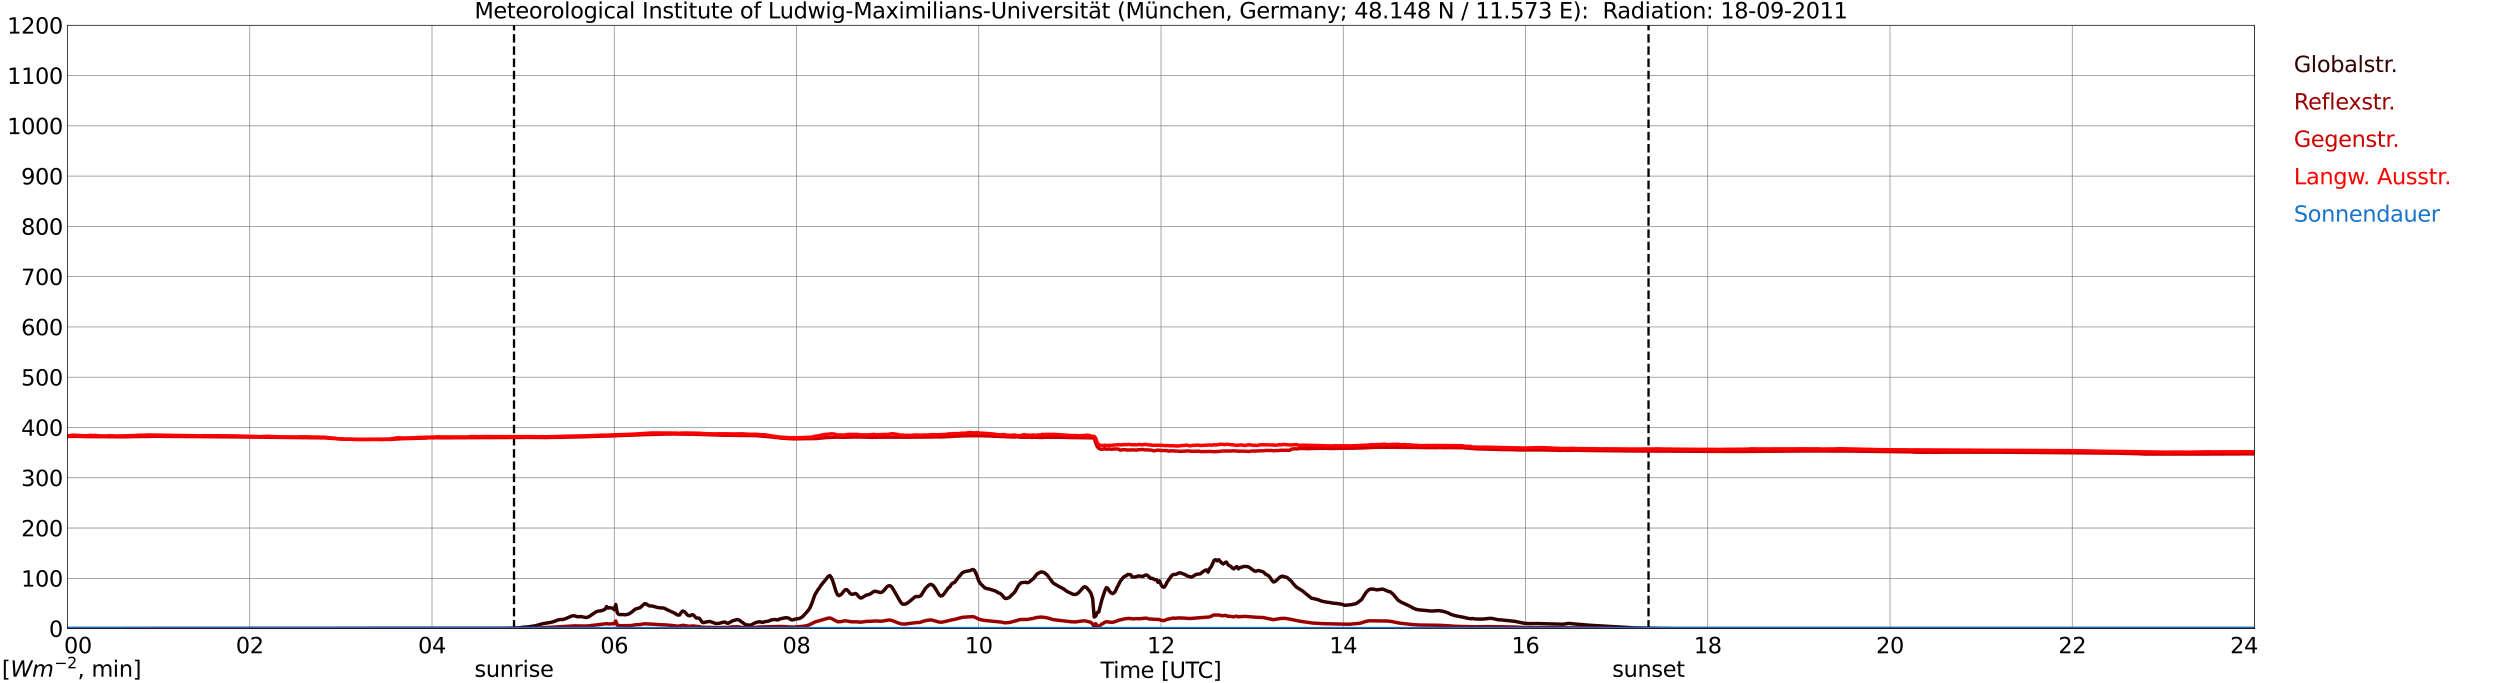 <?xml version="1.0" encoding="utf-8" standalone="no"?>
<!DOCTYPE svg PUBLIC "-//W3C//DTD SVG 1.1//EN"
  "http://www.w3.org/Graphics/SVG/1.1/DTD/svg11.dtd">
<svg xmlns:xlink="http://www.w3.org/1999/xlink" width="1085.4pt" height="296.64pt" viewBox="0 0 1085.4 296.64" xmlns="http://www.w3.org/2000/svg" version="1.1">
 <defs>
  <style type="text/css">*{stroke-linejoin: round; stroke-linecap: butt}</style>
 </defs>
 <g id="figure_1">
  <g id="patch_1">
   <path d="M 0 296.64 
L 1085.4 296.64 
L 1085.4 0 
L 0 0 
z
" style="fill: #ffffff"/>
  </g>
  <g id="axes_1">
   <g id="patch_2">
    <path d="M 29.306 272.909 
L 978.814 272.909 
L 978.814 10.976 
L 29.306 10.976 
z
" style="fill: #ffffff"/>
   </g>
   <g id="patch_3">
    <path d="M 978.814 272.909 
L 978.814 272.909 
L 978.814 10.976 
L 978.814 10.976 
z
" clip-path="url(#pa811d803cc)" style="fill: #d3d3d3; opacity: 0.25; stroke: #d3d3d3; stroke-linejoin: miter"/>
   </g>
   <g id="matplotlib.axis_1">
    <g id="xtick_1">
     <g id="line2d_1">
      <path d="M 29.306 272.909 
L 29.306 10.976 
" clip-path="url(#pa811d803cc)" style="fill: none; stroke: #808080; stroke-width: 0.3; stroke-linecap: square"/>
     </g>
     <g id="line2d_2"/>
     <g id="text_1">
      <!--    00 -->
      <g transform="translate(18.733 283.627) scale(0.095 -0.095)">
       <defs>
        <path id="DejaVuSans-20" transform="scale(0.016)"/>
        <path id="DejaVuSans-30" d="M 2034 4250 
Q 1547 4250 1301 3770 
Q 1056 3291 1056 2328 
Q 1056 1369 1301 889 
Q 1547 409 2034 409 
Q 2525 409 2770 889 
Q 3016 1369 3016 2328 
Q 3016 3291 2770 3770 
Q 2525 4250 2034 4250 
z
M 2034 4750 
Q 2819 4750 3233 4129 
Q 3647 3509 3647 2328 
Q 3647 1150 3233 529 
Q 2819 -91 2034 -91 
Q 1250 -91 836 529 
Q 422 1150 422 2328 
Q 422 3509 836 4129 
Q 1250 4750 2034 4750 
z
" transform="scale(0.016)"/>
       </defs>
       <use xlink:href="#DejaVuSans-20"/>
       <use xlink:href="#DejaVuSans-20" transform="translate(31.787 0)"/>
       <use xlink:href="#DejaVuSans-20" transform="translate(63.574 0)"/>
       <use xlink:href="#DejaVuSans-30" transform="translate(95.361 0)"/>
       <use xlink:href="#DejaVuSans-30" transform="translate(158.984 0)"/>
      </g>
     </g>
    </g>
    <g id="xtick_2">
     <g id="line2d_3">
      <path d="M 108.431 272.909 
L 108.431 10.976 
" clip-path="url(#pa811d803cc)" style="fill: none; stroke: #808080; stroke-width: 0.3; stroke-linecap: square"/>
     </g>
     <g id="line2d_4"/>
     <g id="text_2">
      <!-- 02 -->
      <g transform="translate(102.387 283.627) scale(0.095 -0.095)">
       <defs>
        <path id="DejaVuSans-32" d="M 1228 531 
L 3431 531 
L 3431 0 
L 469 0 
L 469 531 
Q 828 903 1448 1529 
Q 2069 2156 2228 2338 
Q 2531 2678 2651 2914 
Q 2772 3150 2772 3378 
Q 2772 3750 2511 3984 
Q 2250 4219 1831 4219 
Q 1534 4219 1204 4116 
Q 875 4013 500 3803 
L 500 4441 
Q 881 4594 1212 4672 
Q 1544 4750 1819 4750 
Q 2544 4750 2975 4387 
Q 3406 4025 3406 3419 
Q 3406 3131 3298 2873 
Q 3191 2616 2906 2266 
Q 2828 2175 2409 1742 
Q 1991 1309 1228 531 
z
" transform="scale(0.016)"/>
       </defs>
       <use xlink:href="#DejaVuSans-30"/>
       <use xlink:href="#DejaVuSans-32" transform="translate(63.623 0)"/>
      </g>
     </g>
    </g>
    <g id="xtick_3">
     <g id="line2d_5">
      <path d="M 187.557 272.909 
L 187.557 10.976 
" clip-path="url(#pa811d803cc)" style="fill: none; stroke: #808080; stroke-width: 0.3; stroke-linecap: square"/>
     </g>
     <g id="line2d_6"/>
     <g id="text_3">
      <!-- 04 -->
      <g transform="translate(181.513 283.627) scale(0.095 -0.095)">
       <defs>
        <path id="DejaVuSans-34" d="M 2419 4116 
L 825 1625 
L 2419 1625 
L 2419 4116 
z
M 2253 4666 
L 3047 4666 
L 3047 1625 
L 3713 1625 
L 3713 1100 
L 3047 1100 
L 3047 0 
L 2419 0 
L 2419 1100 
L 313 1100 
L 313 1709 
L 2253 4666 
z
" transform="scale(0.016)"/>
       </defs>
       <use xlink:href="#DejaVuSans-30"/>
       <use xlink:href="#DejaVuSans-34" transform="translate(63.623 0)"/>
      </g>
     </g>
    </g>
    <g id="xtick_4">
     <g id="line2d_7">
      <path d="M 266.683 272.909 
L 266.683 10.976 
" clip-path="url(#pa811d803cc)" style="fill: none; stroke: #808080; stroke-width: 0.3; stroke-linecap: square"/>
     </g>
     <g id="line2d_8"/>
     <g id="text_4">
      <!-- 06 -->
      <g transform="translate(260.638 283.627) scale(0.095 -0.095)">
       <defs>
        <path id="DejaVuSans-36" d="M 2113 2584 
Q 1688 2584 1439 2293 
Q 1191 2003 1191 1497 
Q 1191 994 1439 701 
Q 1688 409 2113 409 
Q 2538 409 2786 701 
Q 3034 994 3034 1497 
Q 3034 2003 2786 2293 
Q 2538 2584 2113 2584 
z
M 3366 4563 
L 3366 3988 
Q 3128 4100 2886 4159 
Q 2644 4219 2406 4219 
Q 1781 4219 1451 3797 
Q 1122 3375 1075 2522 
Q 1259 2794 1537 2939 
Q 1816 3084 2150 3084 
Q 2853 3084 3261 2657 
Q 3669 2231 3669 1497 
Q 3669 778 3244 343 
Q 2819 -91 2113 -91 
Q 1303 -91 875 529 
Q 447 1150 447 2328 
Q 447 3434 972 4092 
Q 1497 4750 2381 4750 
Q 2619 4750 2861 4703 
Q 3103 4656 3366 4563 
z
" transform="scale(0.016)"/>
       </defs>
       <use xlink:href="#DejaVuSans-30"/>
       <use xlink:href="#DejaVuSans-36" transform="translate(63.623 0)"/>
      </g>
     </g>
    </g>
    <g id="xtick_5">
     <g id="line2d_9">
      <path d="M 345.808 272.909 
L 345.808 10.976 
" clip-path="url(#pa811d803cc)" style="fill: none; stroke: #808080; stroke-width: 0.3; stroke-linecap: square"/>
     </g>
     <g id="line2d_10"/>
     <g id="text_5">
      <!-- 08 -->
      <g transform="translate(339.764 283.627) scale(0.095 -0.095)">
       <defs>
        <path id="DejaVuSans-38" d="M 2034 2216 
Q 1584 2216 1326 1975 
Q 1069 1734 1069 1313 
Q 1069 891 1326 650 
Q 1584 409 2034 409 
Q 2484 409 2743 651 
Q 3003 894 3003 1313 
Q 3003 1734 2745 1975 
Q 2488 2216 2034 2216 
z
M 1403 2484 
Q 997 2584 770 2862 
Q 544 3141 544 3541 
Q 544 4100 942 4425 
Q 1341 4750 2034 4750 
Q 2731 4750 3128 4425 
Q 3525 4100 3525 3541 
Q 3525 3141 3298 2862 
Q 3072 2584 2669 2484 
Q 3125 2378 3379 2068 
Q 3634 1759 3634 1313 
Q 3634 634 3220 271 
Q 2806 -91 2034 -91 
Q 1263 -91 848 271 
Q 434 634 434 1313 
Q 434 1759 690 2068 
Q 947 2378 1403 2484 
z
M 1172 3481 
Q 1172 3119 1398 2916 
Q 1625 2713 2034 2713 
Q 2441 2713 2670 2916 
Q 2900 3119 2900 3481 
Q 2900 3844 2670 4047 
Q 2441 4250 2034 4250 
Q 1625 4250 1398 4047 
Q 1172 3844 1172 3481 
z
" transform="scale(0.016)"/>
       </defs>
       <use xlink:href="#DejaVuSans-30"/>
       <use xlink:href="#DejaVuSans-38" transform="translate(63.623 0)"/>
      </g>
     </g>
    </g>
    <g id="xtick_6">
     <g id="line2d_11">
      <path d="M 424.934 272.909 
L 424.934 10.976 
" clip-path="url(#pa811d803cc)" style="fill: none; stroke: #808080; stroke-width: 0.3; stroke-linecap: square"/>
     </g>
     <g id="line2d_12"/>
     <g id="text_6">
      <!-- 10 -->
      <g transform="translate(418.89 283.627) scale(0.095 -0.095)">
       <defs>
        <path id="DejaVuSans-31" d="M 794 531 
L 1825 531 
L 1825 4091 
L 703 3866 
L 703 4441 
L 1819 4666 
L 2450 4666 
L 2450 531 
L 3481 531 
L 3481 0 
L 794 0 
L 794 531 
z
" transform="scale(0.016)"/>
       </defs>
       <use xlink:href="#DejaVuSans-31"/>
       <use xlink:href="#DejaVuSans-30" transform="translate(63.623 0)"/>
      </g>
     </g>
    </g>
    <g id="xtick_7">
     <g id="line2d_13">
      <path d="M 504.06 272.909 
L 504.06 10.976 
" clip-path="url(#pa811d803cc)" style="fill: none; stroke: #808080; stroke-width: 0.3; stroke-linecap: square"/>
     </g>
     <g id="line2d_14"/>
     <g id="text_7">
      <!-- 12 -->
      <g transform="translate(498.015 283.627) scale(0.095 -0.095)">
       <use xlink:href="#DejaVuSans-31"/>
       <use xlink:href="#DejaVuSans-32" transform="translate(63.623 0)"/>
      </g>
     </g>
    </g>
    <g id="xtick_8">
     <g id="line2d_15">
      <path d="M 583.185 272.909 
L 583.185 10.976 
" clip-path="url(#pa811d803cc)" style="fill: none; stroke: #808080; stroke-width: 0.3; stroke-linecap: square"/>
     </g>
     <g id="line2d_16"/>
     <g id="text_8">
      <!-- 14 -->
      <g transform="translate(577.141 283.627) scale(0.095 -0.095)">
       <use xlink:href="#DejaVuSans-31"/>
       <use xlink:href="#DejaVuSans-34" transform="translate(63.623 0)"/>
      </g>
     </g>
    </g>
    <g id="xtick_9">
     <g id="line2d_17">
      <path d="M 662.311 272.909 
L 662.311 10.976 
" clip-path="url(#pa811d803cc)" style="fill: none; stroke: #808080; stroke-width: 0.3; stroke-linecap: square"/>
     </g>
     <g id="line2d_18"/>
     <g id="text_9">
      <!-- 16 -->
      <g transform="translate(656.267 283.627) scale(0.095 -0.095)">
       <use xlink:href="#DejaVuSans-31"/>
       <use xlink:href="#DejaVuSans-36" transform="translate(63.623 0)"/>
      </g>
     </g>
    </g>
    <g id="xtick_10">
     <g id="line2d_19">
      <path d="M 741.437 272.909 
L 741.437 10.976 
" clip-path="url(#pa811d803cc)" style="fill: none; stroke: #808080; stroke-width: 0.3; stroke-linecap: square"/>
     </g>
     <g id="line2d_20"/>
     <g id="text_10">
      <!-- 18 -->
      <g transform="translate(735.392 283.627) scale(0.095 -0.095)">
       <use xlink:href="#DejaVuSans-31"/>
       <use xlink:href="#DejaVuSans-38" transform="translate(63.623 0)"/>
      </g>
     </g>
    </g>
    <g id="xtick_11">
     <g id="line2d_21">
      <path d="M 820.562 272.909 
L 820.562 10.976 
" clip-path="url(#pa811d803cc)" style="fill: none; stroke: #808080; stroke-width: 0.3; stroke-linecap: square"/>
     </g>
     <g id="line2d_22"/>
     <g id="text_11">
      <!-- 20 -->
      <g transform="translate(814.518 283.627) scale(0.095 -0.095)">
       <use xlink:href="#DejaVuSans-32"/>
       <use xlink:href="#DejaVuSans-30" transform="translate(63.623 0)"/>
      </g>
     </g>
    </g>
    <g id="xtick_12">
     <g id="line2d_23">
      <path d="M 899.688 272.909 
L 899.688 10.976 
" clip-path="url(#pa811d803cc)" style="fill: none; stroke: #808080; stroke-width: 0.3; stroke-linecap: square"/>
     </g>
     <g id="line2d_24"/>
     <g id="text_12">
      <!-- 22 -->
      <g transform="translate(893.644 283.627) scale(0.095 -0.095)">
       <use xlink:href="#DejaVuSans-32"/>
       <use xlink:href="#DejaVuSans-32" transform="translate(63.623 0)"/>
      </g>
     </g>
    </g>
    <g id="xtick_13">
     <g id="line2d_25">
      <path d="M 978.814 272.909 
L 978.814 10.976 
" clip-path="url(#pa811d803cc)" style="fill: none; stroke: #808080; stroke-width: 0.3; stroke-linecap: square"/>
     </g>
     <g id="line2d_26"/>
     <g id="text_13">
      <!-- 24    -->
      <g transform="translate(968.241 283.627) scale(0.095 -0.095)">
       <use xlink:href="#DejaVuSans-32"/>
       <use xlink:href="#DejaVuSans-34" transform="translate(63.623 0)"/>
       <use xlink:href="#DejaVuSans-20" transform="translate(127.246 0)"/>
       <use xlink:href="#DejaVuSans-20" transform="translate(159.033 0)"/>
       <use xlink:href="#DejaVuSans-20" transform="translate(190.82 0)"/>
      </g>
     </g>
    </g>
    <g id="text_14">
     <!-- Time [UTC] -->
     <g transform="translate(477.806 294.322) scale(0.095 -0.095)">
      <defs>
       <path id="DejaVuSans-54" d="M -19 4666 
L 3928 4666 
L 3928 4134 
L 2272 4134 
L 2272 0 
L 1638 0 
L 1638 4134 
L -19 4134 
L -19 4666 
z
" transform="scale(0.016)"/>
       <path id="DejaVuSans-69" d="M 603 3500 
L 1178 3500 
L 1178 0 
L 603 0 
L 603 3500 
z
M 603 4863 
L 1178 4863 
L 1178 4134 
L 603 4134 
L 603 4863 
z
" transform="scale(0.016)"/>
       <path id="DejaVuSans-6d" d="M 3328 2828 
Q 3544 3216 3844 3400 
Q 4144 3584 4550 3584 
Q 5097 3584 5394 3201 
Q 5691 2819 5691 2113 
L 5691 0 
L 5113 0 
L 5113 2094 
Q 5113 2597 4934 2840 
Q 4756 3084 4391 3084 
Q 3944 3084 3684 2787 
Q 3425 2491 3425 1978 
L 3425 0 
L 2847 0 
L 2847 2094 
Q 2847 2600 2669 2842 
Q 2491 3084 2119 3084 
Q 1678 3084 1418 2786 
Q 1159 2488 1159 1978 
L 1159 0 
L 581 0 
L 581 3500 
L 1159 3500 
L 1159 2956 
Q 1356 3278 1631 3431 
Q 1906 3584 2284 3584 
Q 2666 3584 2933 3390 
Q 3200 3197 3328 2828 
z
" transform="scale(0.016)"/>
       <path id="DejaVuSans-65" d="M 3597 1894 
L 3597 1613 
L 953 1613 
Q 991 1019 1311 708 
Q 1631 397 2203 397 
Q 2534 397 2845 478 
Q 3156 559 3463 722 
L 3463 178 
Q 3153 47 2828 -22 
Q 2503 -91 2169 -91 
Q 1331 -91 842 396 
Q 353 884 353 1716 
Q 353 2575 817 3079 
Q 1281 3584 2069 3584 
Q 2775 3584 3186 3129 
Q 3597 2675 3597 1894 
z
M 3022 2063 
Q 3016 2534 2758 2815 
Q 2500 3097 2075 3097 
Q 1594 3097 1305 2825 
Q 1016 2553 972 2059 
L 3022 2063 
z
" transform="scale(0.016)"/>
       <path id="DejaVuSans-5b" d="M 550 4863 
L 1875 4863 
L 1875 4416 
L 1125 4416 
L 1125 -397 
L 1875 -397 
L 1875 -844 
L 550 -844 
L 550 4863 
z
" transform="scale(0.016)"/>
       <path id="DejaVuSans-55" d="M 556 4666 
L 1191 4666 
L 1191 1831 
Q 1191 1081 1462 751 
Q 1734 422 2344 422 
Q 2950 422 3222 751 
Q 3494 1081 3494 1831 
L 3494 4666 
L 4128 4666 
L 4128 1753 
Q 4128 841 3676 375 
Q 3225 -91 2344 -91 
Q 1459 -91 1007 375 
Q 556 841 556 1753 
L 556 4666 
z
" transform="scale(0.016)"/>
       <path id="DejaVuSans-43" d="M 4122 4306 
L 4122 3641 
Q 3803 3938 3442 4084 
Q 3081 4231 2675 4231 
Q 1875 4231 1450 3742 
Q 1025 3253 1025 2328 
Q 1025 1406 1450 917 
Q 1875 428 2675 428 
Q 3081 428 3442 575 
Q 3803 722 4122 1019 
L 4122 359 
Q 3791 134 3420 21 
Q 3050 -91 2638 -91 
Q 1578 -91 968 557 
Q 359 1206 359 2328 
Q 359 3453 968 4101 
Q 1578 4750 2638 4750 
Q 3056 4750 3426 4639 
Q 3797 4528 4122 4306 
z
" transform="scale(0.016)"/>
       <path id="DejaVuSans-5d" d="M 1947 4863 
L 1947 -844 
L 622 -844 
L 622 -397 
L 1369 -397 
L 1369 4416 
L 622 4416 
L 622 4863 
L 1947 4863 
z
" transform="scale(0.016)"/>
      </defs>
      <use xlink:href="#DejaVuSans-54"/>
      <use xlink:href="#DejaVuSans-69" transform="translate(57.959 0)"/>
      <use xlink:href="#DejaVuSans-6d" transform="translate(85.742 0)"/>
      <use xlink:href="#DejaVuSans-65" transform="translate(183.154 0)"/>
      <use xlink:href="#DejaVuSans-20" transform="translate(244.678 0)"/>
      <use xlink:href="#DejaVuSans-5b" transform="translate(276.465 0)"/>
      <use xlink:href="#DejaVuSans-55" transform="translate(315.479 0)"/>
      <use xlink:href="#DejaVuSans-54" transform="translate(388.672 0)"/>
      <use xlink:href="#DejaVuSans-43" transform="translate(443.881 0)"/>
      <use xlink:href="#DejaVuSans-5d" transform="translate(513.705 0)"/>
     </g>
    </g>
   </g>
   <g id="matplotlib.axis_2">
    <g id="ytick_1">
     <g id="line2d_27">
      <path d="M 29.306 272.909 
L 978.814 272.909 
" clip-path="url(#pa811d803cc)" style="fill: none; stroke: #808080; stroke-width: 0.3; stroke-linecap: square"/>
     </g>
     <g id="line2d_28"/>
     <g id="text_15">
      <!-- 0 -->
      <g transform="translate(21.261 276.518) scale(0.095 -0.095)">
       <use xlink:href="#DejaVuSans-30"/>
      </g>
     </g>
    </g>
    <g id="ytick_2">
     <g id="line2d_29">
      <path d="M 29.306 251.081 
L 978.814 251.081 
" clip-path="url(#pa811d803cc)" style="fill: none; stroke: #808080; stroke-width: 0.3; stroke-linecap: square"/>
     </g>
     <g id="line2d_30"/>
     <g id="text_16">
      <!-- 100 -->
      <g transform="translate(9.173 254.69) scale(0.095 -0.095)">
       <use xlink:href="#DejaVuSans-31"/>
       <use xlink:href="#DejaVuSans-30" transform="translate(63.623 0)"/>
       <use xlink:href="#DejaVuSans-30" transform="translate(127.246 0)"/>
      </g>
     </g>
    </g>
    <g id="ytick_3">
     <g id="line2d_31">
      <path d="M 29.306 229.253 
L 978.814 229.253 
" clip-path="url(#pa811d803cc)" style="fill: none; stroke: #808080; stroke-width: 0.3; stroke-linecap: square"/>
     </g>
     <g id="line2d_32"/>
     <g id="text_17">
      <!-- 200 -->
      <g transform="translate(9.173 232.863) scale(0.095 -0.095)">
       <use xlink:href="#DejaVuSans-32"/>
       <use xlink:href="#DejaVuSans-30" transform="translate(63.623 0)"/>
       <use xlink:href="#DejaVuSans-30" transform="translate(127.246 0)"/>
      </g>
     </g>
    </g>
    <g id="ytick_4">
     <g id="line2d_33">
      <path d="M 29.306 207.426 
L 978.814 207.426 
" clip-path="url(#pa811d803cc)" style="fill: none; stroke: #808080; stroke-width: 0.3; stroke-linecap: square"/>
     </g>
     <g id="line2d_34"/>
     <g id="text_18">
      <!-- 300 -->
      <g transform="translate(9.173 211.035) scale(0.095 -0.095)">
       <defs>
        <path id="DejaVuSans-33" d="M 2597 2516 
Q 3050 2419 3304 2112 
Q 3559 1806 3559 1356 
Q 3559 666 3084 287 
Q 2609 -91 1734 -91 
Q 1441 -91 1130 -33 
Q 819 25 488 141 
L 488 750 
Q 750 597 1062 519 
Q 1375 441 1716 441 
Q 2309 441 2620 675 
Q 2931 909 2931 1356 
Q 2931 1769 2642 2001 
Q 2353 2234 1838 2234 
L 1294 2234 
L 1294 2753 
L 1863 2753 
Q 2328 2753 2575 2939 
Q 2822 3125 2822 3475 
Q 2822 3834 2567 4026 
Q 2313 4219 1838 4219 
Q 1578 4219 1281 4162 
Q 984 4106 628 3988 
L 628 4550 
Q 988 4650 1302 4700 
Q 1616 4750 1894 4750 
Q 2613 4750 3031 4423 
Q 3450 4097 3450 3541 
Q 3450 3153 3228 2886 
Q 3006 2619 2597 2516 
z
" transform="scale(0.016)"/>
       </defs>
       <use xlink:href="#DejaVuSans-33"/>
       <use xlink:href="#DejaVuSans-30" transform="translate(63.623 0)"/>
       <use xlink:href="#DejaVuSans-30" transform="translate(127.246 0)"/>
      </g>
     </g>
    </g>
    <g id="ytick_5">
     <g id="line2d_35">
      <path d="M 29.306 185.598 
L 978.814 185.598 
" clip-path="url(#pa811d803cc)" style="fill: none; stroke: #808080; stroke-width: 0.3; stroke-linecap: square"/>
     </g>
     <g id="line2d_36"/>
     <g id="text_19">
      <!-- 400 -->
      <g transform="translate(9.173 189.207) scale(0.095 -0.095)">
       <use xlink:href="#DejaVuSans-34"/>
       <use xlink:href="#DejaVuSans-30" transform="translate(63.623 0)"/>
       <use xlink:href="#DejaVuSans-30" transform="translate(127.246 0)"/>
      </g>
     </g>
    </g>
    <g id="ytick_6">
     <g id="line2d_37">
      <path d="M 29.306 163.77 
L 978.814 163.77 
" clip-path="url(#pa811d803cc)" style="fill: none; stroke: #808080; stroke-width: 0.3; stroke-linecap: square"/>
     </g>
     <g id="line2d_38"/>
     <g id="text_20">
      <!-- 500 -->
      <g transform="translate(9.173 167.379) scale(0.095 -0.095)">
       <defs>
        <path id="DejaVuSans-35" d="M 691 4666 
L 3169 4666 
L 3169 4134 
L 1269 4134 
L 1269 2991 
Q 1406 3038 1543 3061 
Q 1681 3084 1819 3084 
Q 2600 3084 3056 2656 
Q 3513 2228 3513 1497 
Q 3513 744 3044 326 
Q 2575 -91 1722 -91 
Q 1428 -91 1123 -41 
Q 819 9 494 109 
L 494 744 
Q 775 591 1075 516 
Q 1375 441 1709 441 
Q 2250 441 2565 725 
Q 2881 1009 2881 1497 
Q 2881 1984 2565 2268 
Q 2250 2553 1709 2553 
Q 1456 2553 1204 2497 
Q 953 2441 691 2322 
L 691 4666 
z
" transform="scale(0.016)"/>
       </defs>
       <use xlink:href="#DejaVuSans-35"/>
       <use xlink:href="#DejaVuSans-30" transform="translate(63.623 0)"/>
       <use xlink:href="#DejaVuSans-30" transform="translate(127.246 0)"/>
      </g>
     </g>
    </g>
    <g id="ytick_7">
     <g id="line2d_39">
      <path d="M 29.306 141.942 
L 978.814 141.942 
" clip-path="url(#pa811d803cc)" style="fill: none; stroke: #808080; stroke-width: 0.3; stroke-linecap: square"/>
     </g>
     <g id="line2d_40"/>
     <g id="text_21">
      <!-- 600 -->
      <g transform="translate(9.173 145.551) scale(0.095 -0.095)">
       <use xlink:href="#DejaVuSans-36"/>
       <use xlink:href="#DejaVuSans-30" transform="translate(63.623 0)"/>
       <use xlink:href="#DejaVuSans-30" transform="translate(127.246 0)"/>
      </g>
     </g>
    </g>
    <g id="ytick_8">
     <g id="line2d_41">
      <path d="M 29.306 120.114 
L 978.814 120.114 
" clip-path="url(#pa811d803cc)" style="fill: none; stroke: #808080; stroke-width: 0.3; stroke-linecap: square"/>
     </g>
     <g id="line2d_42"/>
     <g id="text_22">
      <!-- 700 -->
      <g transform="translate(9.173 123.724) scale(0.095 -0.095)">
       <defs>
        <path id="DejaVuSans-37" d="M 525 4666 
L 3525 4666 
L 3525 4397 
L 1831 0 
L 1172 0 
L 2766 4134 
L 525 4134 
L 525 4666 
z
" transform="scale(0.016)"/>
       </defs>
       <use xlink:href="#DejaVuSans-37"/>
       <use xlink:href="#DejaVuSans-30" transform="translate(63.623 0)"/>
       <use xlink:href="#DejaVuSans-30" transform="translate(127.246 0)"/>
      </g>
     </g>
    </g>
    <g id="ytick_9">
     <g id="line2d_43">
      <path d="M 29.306 98.287 
L 978.814 98.287 
" clip-path="url(#pa811d803cc)" style="fill: none; stroke: #808080; stroke-width: 0.3; stroke-linecap: square"/>
     </g>
     <g id="line2d_44"/>
     <g id="text_23">
      <!-- 800 -->
      <g transform="translate(9.173 101.896) scale(0.095 -0.095)">
       <use xlink:href="#DejaVuSans-38"/>
       <use xlink:href="#DejaVuSans-30" transform="translate(63.623 0)"/>
       <use xlink:href="#DejaVuSans-30" transform="translate(127.246 0)"/>
      </g>
     </g>
    </g>
    <g id="ytick_10">
     <g id="line2d_45">
      <path d="M 29.306 76.459 
L 978.814 76.459 
" clip-path="url(#pa811d803cc)" style="fill: none; stroke: #808080; stroke-width: 0.3; stroke-linecap: square"/>
     </g>
     <g id="line2d_46"/>
     <g id="text_24">
      <!-- 900 -->
      <g transform="translate(9.173 80.068) scale(0.095 -0.095)">
       <defs>
        <path id="DejaVuSans-39" d="M 703 97 
L 703 672 
Q 941 559 1184 500 
Q 1428 441 1663 441 
Q 2288 441 2617 861 
Q 2947 1281 2994 2138 
Q 2813 1869 2534 1725 
Q 2256 1581 1919 1581 
Q 1219 1581 811 2004 
Q 403 2428 403 3163 
Q 403 3881 828 4315 
Q 1253 4750 1959 4750 
Q 2769 4750 3195 4129 
Q 3622 3509 3622 2328 
Q 3622 1225 3098 567 
Q 2575 -91 1691 -91 
Q 1453 -91 1209 -44 
Q 966 3 703 97 
z
M 1959 2075 
Q 2384 2075 2632 2365 
Q 2881 2656 2881 3163 
Q 2881 3666 2632 3958 
Q 2384 4250 1959 4250 
Q 1534 4250 1286 3958 
Q 1038 3666 1038 3163 
Q 1038 2656 1286 2365 
Q 1534 2075 1959 2075 
z
" transform="scale(0.016)"/>
       </defs>
       <use xlink:href="#DejaVuSans-39"/>
       <use xlink:href="#DejaVuSans-30" transform="translate(63.623 0)"/>
       <use xlink:href="#DejaVuSans-30" transform="translate(127.246 0)"/>
      </g>
     </g>
    </g>
    <g id="ytick_11">
     <g id="line2d_47">
      <path d="M 29.306 54.631 
L 978.814 54.631 
" clip-path="url(#pa811d803cc)" style="fill: none; stroke: #808080; stroke-width: 0.3; stroke-linecap: square"/>
     </g>
     <g id="line2d_48"/>
     <g id="text_25">
      <!-- 1000 -->
      <g transform="translate(3.128 58.24) scale(0.095 -0.095)">
       <use xlink:href="#DejaVuSans-31"/>
       <use xlink:href="#DejaVuSans-30" transform="translate(63.623 0)"/>
       <use xlink:href="#DejaVuSans-30" transform="translate(127.246 0)"/>
       <use xlink:href="#DejaVuSans-30" transform="translate(190.869 0)"/>
      </g>
     </g>
    </g>
    <g id="ytick_12">
     <g id="line2d_49">
      <path d="M 29.306 32.803 
L 978.814 32.803 
" clip-path="url(#pa811d803cc)" style="fill: none; stroke: #808080; stroke-width: 0.3; stroke-linecap: square"/>
     </g>
     <g id="line2d_50"/>
     <g id="text_26">
      <!-- 1100 -->
      <g transform="translate(3.128 36.413) scale(0.095 -0.095)">
       <use xlink:href="#DejaVuSans-31"/>
       <use xlink:href="#DejaVuSans-31" transform="translate(63.623 0)"/>
       <use xlink:href="#DejaVuSans-30" transform="translate(127.246 0)"/>
       <use xlink:href="#DejaVuSans-30" transform="translate(190.869 0)"/>
      </g>
     </g>
    </g>
    <g id="ytick_13">
     <g id="line2d_51">
      <path d="M 29.306 10.976 
L 978.814 10.976 
" clip-path="url(#pa811d803cc)" style="fill: none; stroke: #808080; stroke-width: 0.3; stroke-linecap: square"/>
     </g>
     <g id="line2d_52"/>
     <g id="text_27">
      <!-- 1200 -->
      <g transform="translate(3.128 14.585) scale(0.095 -0.095)">
       <use xlink:href="#DejaVuSans-31"/>
       <use xlink:href="#DejaVuSans-32" transform="translate(63.623 0)"/>
       <use xlink:href="#DejaVuSans-30" transform="translate(127.246 0)"/>
       <use xlink:href="#DejaVuSans-30" transform="translate(190.869 0)"/>
      </g>
     </g>
    </g>
   </g>
   <g id="line2d_53">
    <path d="M 223.164 272.909 
L 223.164 10.976 
" clip-path="url(#pa811d803cc)" style="fill: none; stroke-dasharray: 3.7,1.6; stroke-dashoffset: 0; stroke: #000000"/>
   </g>
   <g id="line2d_54">
    <path d="M 715.721 272.909 
L 715.721 10.976 
" clip-path="url(#pa811d803cc)" style="fill: none; stroke-dasharray: 3.7,1.6; stroke-dashoffset: 0; stroke: #000000"/>
   </g>
   <g id="line2d_55">
    <path d="M 29.306 272.909 
L 219.207 272.841 
L 221.845 272.776 
L 223.823 272.691 
L 226.461 272.453 
L 227.12 272.302 
L 229.098 272.195 
L 232.395 271.7 
L 234.373 271.141 
L 235.692 270.774 
L 238.329 270.344 
L 239.648 270.106 
L 240.967 269.676 
L 242.286 269.159 
L 243.604 268.923 
L 244.264 268.989 
L 245.583 268.578 
L 248.22 267.458 
L 248.88 267.33 
L 249.539 267.395 
L 250.858 267.803 
L 252.176 267.675 
L 254.155 268.083 
L 254.814 268.041 
L 255.473 267.869 
L 258.77 265.629 
L 259.43 265.394 
L 261.408 265.092 
L 262.726 264.488 
L 263.386 263.348 
L 264.045 264.014 
L 264.705 263.822 
L 266.023 264.079 
L 266.683 264.704 
L 267.342 262.445 
L 268.002 266.103 
L 268.661 266.771 
L 269.32 266.834 
L 270.639 266.814 
L 271.298 266.921 
L 272.617 266.705 
L 273.277 266.426 
L 274.595 265.5 
L 275.255 264.876 
L 275.914 264.424 
L 277.892 263.844 
L 279.87 262.078 
L 280.53 262.185 
L 281.849 263.047 
L 283.167 263.11 
L 285.805 263.822 
L 287.124 263.951 
L 287.783 263.929 
L 288.442 264.079 
L 289.761 264.769 
L 293.058 266.275 
L 293.717 266.771 
L 294.377 267.072 
L 295.036 266.985 
L 295.696 265.974 
L 296.355 265.284 
L 297.014 265.5 
L 297.674 266.059 
L 298.333 266.9 
L 298.992 267.33 
L 299.652 267.33 
L 300.311 266.921 
L 300.971 266.943 
L 302.289 268.299 
L 303.608 268.406 
L 304.927 270.215 
L 305.586 270.322 
L 306.246 270.086 
L 308.224 269.805 
L 309.543 270.279 
L 310.861 270.711 
L 312.18 270.645 
L 314.158 270.086 
L 314.818 270.106 
L 315.477 270.516 
L 316.136 270.602 
L 318.114 269.525 
L 320.093 268.989 
L 320.752 269.139 
L 322.071 270.043 
L 323.39 270.99 
L 324.049 271.291 
L 326.027 271.42 
L 327.346 270.623 
L 328.665 270.128 
L 329.983 269.936 
L 330.643 270.15 
L 331.302 270.215 
L 331.961 269.892 
L 333.28 269.763 
L 334.599 269.312 
L 335.258 269.052 
L 336.577 268.967 
L 337.236 269.139 
L 337.896 269.117 
L 338.555 268.687 
L 340.533 268.299 
L 341.193 268.192 
L 341.852 268.233 
L 342.512 268.428 
L 343.171 268.879 
L 343.83 269.139 
L 344.49 269.095 
L 345.149 268.794 
L 347.127 268.515 
L 348.446 267.74 
L 349.765 266.297 
L 351.083 264.769 
L 351.743 263.671 
L 352.402 262.141 
L 353.721 258.398 
L 355.04 256.136 
L 355.699 255.296 
L 356.359 254.242 
L 359.655 250.151 
L 360.315 249.915 
L 360.974 250.775 
L 361.634 252.434 
L 362.952 256.782 
L 363.612 258.203 
L 364.271 258.612 
L 364.93 258.245 
L 365.59 257.708 
L 366.249 256.782 
L 366.909 256.093 
L 367.568 255.986 
L 368.227 256.503 
L 368.887 257.429 
L 369.546 257.966 
L 370.206 258.031 
L 370.865 257.793 
L 371.524 257.686 
L 372.184 258.225 
L 372.843 259.085 
L 373.502 259.603 
L 374.162 259.559 
L 375.481 258.719 
L 376.14 258.354 
L 377.459 258.075 
L 379.437 256.782 
L 380.096 256.675 
L 381.415 257.04 
L 382.074 257.234 
L 382.734 257.191 
L 383.393 256.717 
L 384.053 256.029 
L 384.712 255.167 
L 385.371 254.521 
L 386.031 254.285 
L 386.69 254.414 
L 387.349 255.104 
L 388.668 257.319 
L 390.646 260.829 
L 391.306 261.798 
L 391.965 262.335 
L 392.624 262.335 
L 393.284 262.207 
L 394.603 261.366 
L 397.24 259.151 
L 397.899 258.956 
L 398.559 259.022 
L 399.218 258.956 
L 399.878 258.526 
L 401.856 255.361 
L 403.175 254.113 
L 403.834 253.705 
L 404.493 253.79 
L 405.153 254.242 
L 405.812 255.06 
L 407.79 258.31 
L 408.45 258.762 
L 409.109 258.612 
L 409.768 257.966 
L 411.746 255.189 
L 412.406 254.781 
L 413.065 253.639 
L 413.725 253.08 
L 414.384 252.93 
L 416.362 250.367 
L 417.681 248.839 
L 418.34 248.387 
L 419.659 247.999 
L 420.978 247.827 
L 422.297 247.224 
L 422.956 247.525 
L 423.615 248.645 
L 424.275 250.238 
L 424.934 252.218 
L 425.593 253.273 
L 427.572 255.255 
L 428.89 255.641 
L 429.55 255.748 
L 430.869 256.18 
L 432.187 256.588 
L 433.506 257.407 
L 434.165 257.601 
L 434.825 258.116 
L 436.144 259.666 
L 436.803 259.882 
L 438.122 259.43 
L 440.1 257.536 
L 440.759 256.761 
L 442.078 254.37 
L 442.737 253.467 
L 443.397 252.993 
L 444.716 252.843 
L 445.375 252.821 
L 446.034 252.993 
L 446.694 252.799 
L 448.672 251.208 
L 449.991 249.507 
L 450.65 248.946 
L 451.969 248.3 
L 452.628 248.366 
L 453.287 248.58 
L 454.606 249.592 
L 455.925 251.358 
L 457.244 253.122 
L 459.222 254.307 
L 461.859 255.748 
L 463.178 256.739 
L 464.497 257.363 
L 465.816 257.987 
L 466.475 258.116 
L 467.134 258.009 
L 467.794 257.708 
L 468.453 257.149 
L 470.431 254.931 
L 471.091 254.737 
L 471.75 255.145 
L 473.069 256.632 
L 473.728 257.815 
L 474.388 259.926 
L 475.047 267.891 
L 475.706 267.502 
L 476.366 265.93 
L 477.025 265.758 
L 478.344 260.55 
L 479.663 256.525 
L 480.322 255.082 
L 480.981 255.512 
L 481.641 256.61 
L 482.3 257.319 
L 482.96 257.73 
L 483.619 257.45 
L 484.278 256.632 
L 484.938 255.104 
L 485.597 253.962 
L 486.256 252.519 
L 487.575 250.819 
L 488.235 250.195 
L 488.894 250.044 
L 489.553 249.42 
L 490.872 249.507 
L 491.532 250.474 
L 492.85 250.518 
L 494.169 250.066 
L 495.488 250.151 
L 496.147 250.324 
L 496.807 249.894 
L 497.466 249.614 
L 498.125 249.743 
L 498.785 250.324 
L 499.444 251.12 
L 500.103 251.057 
L 501.422 251.681 
L 502.082 251.701 
L 502.741 252.821 
L 503.4 252.196 
L 504.06 253.79 
L 504.719 254.737 
L 505.379 254.973 
L 506.038 254.157 
L 506.697 252.736 
L 508.675 249.937 
L 509.335 249.464 
L 510.654 249.335 
L 511.972 248.667 
L 512.632 248.752 
L 514.61 249.507 
L 515.269 250.001 
L 517.247 250.54 
L 517.907 250.282 
L 519.226 249.398 
L 521.204 249.119 
L 521.863 248.494 
L 523.182 247.613 
L 523.841 247.44 
L 524.501 248.409 
L 525.16 246.838 
L 525.819 246.126 
L 527.138 243.243 
L 527.797 242.983 
L 528.457 243.5 
L 529.116 243.005 
L 530.435 244.448 
L 531.094 244.878 
L 531.754 244.297 
L 532.413 244.018 
L 533.073 245.028 
L 533.732 245.652 
L 534.391 245.89 
L 535.051 246.643 
L 535.71 246.967 
L 536.369 246.32 
L 537.029 245.997 
L 537.688 246.988 
L 538.348 246.364 
L 539.007 246.299 
L 539.666 246.019 
L 540.326 245.912 
L 541.644 246.019 
L 542.304 246.255 
L 544.282 247.698 
L 544.941 248.021 
L 545.601 247.914 
L 546.26 247.676 
L 547.579 248.021 
L 548.238 248.215 
L 548.898 248.645 
L 549.557 249.376 
L 550.216 249.636 
L 550.876 250.044 
L 551.535 250.906 
L 552.195 251.961 
L 552.854 252.67 
L 553.513 252.541 
L 555.491 250.756 
L 556.151 250.282 
L 556.81 250.173 
L 558.788 250.69 
L 560.766 252.456 
L 561.426 253.382 
L 562.745 254.803 
L 564.063 255.663 
L 565.382 256.459 
L 569.338 259.688 
L 571.976 260.268 
L 573.954 261.024 
L 575.932 261.41 
L 577.251 261.582 
L 579.229 261.949 
L 579.889 261.927 
L 581.207 262.141 
L 582.526 262.335 
L 583.845 262.809 
L 586.482 262.53 
L 587.801 262.294 
L 588.46 262.141 
L 589.12 261.84 
L 591.098 260.356 
L 593.076 257.234 
L 593.736 256.525 
L 594.395 255.986 
L 595.054 255.748 
L 596.373 255.77 
L 597.692 256.093 
L 600.329 255.77 
L 601.648 256.287 
L 602.307 256.61 
L 603.626 256.977 
L 604.945 258.094 
L 606.923 260.506 
L 608.242 261.388 
L 612.198 263.219 
L 613.517 264.014 
L 614.836 264.553 
L 616.154 264.791 
L 619.451 265.092 
L 621.429 265.306 
L 624.726 265.112 
L 626.705 265.457 
L 628.683 266.081 
L 630.001 266.771 
L 631.98 267.351 
L 635.936 268.105 
L 636.595 268.321 
L 638.573 268.644 
L 639.233 268.515 
L 640.552 268.751 
L 643.848 268.772 
L 645.167 268.644 
L 646.486 268.471 
L 647.805 268.493 
L 650.442 269.074 
L 651.761 269.139 
L 657.695 269.763 
L 661.652 270.58 
L 663.63 270.752 
L 667.586 270.711 
L 670.883 270.818 
L 678.796 271.012 
L 680.774 270.689 
L 681.433 270.667 
L 683.411 270.903 
L 686.708 271.141 
L 688.686 271.335 
L 690.664 271.486 
L 709.786 272.603 
L 715.062 272.712 
L 721.655 272.863 
L 724.293 272.863 
L 726.271 272.904 
L 978.154 272.909 
L 978.154 272.909 
" clip-path="url(#pa811d803cc)" style="fill: none; stroke: #330000; stroke-width: 1.5; stroke-linecap: square"/>
   </g>
   <g id="line2d_56">
    <path d="M 29.306 272.909 
L 231.076 272.8 
L 249.539 271.724 
L 252.176 271.789 
L 254.814 271.789 
L 260.089 271.187 
L 263.386 270.754 
L 264.045 270.927 
L 266.683 270.754 
L 267.342 269.593 
L 268.002 271.422 
L 269.32 271.66 
L 273.936 271.595 
L 275.914 271.25 
L 277.892 271.143 
L 279.87 270.82 
L 283.827 271.036 
L 286.464 271.208 
L 289.102 271.315 
L 292.399 271.617 
L 294.377 271.874 
L 296.355 271.51 
L 297.014 271.529 
L 298.992 271.896 
L 300.971 271.767 
L 302.949 272.003 
L 303.608 272.047 
L 304.927 272.326 
L 309.543 272.413 
L 312.18 272.477 
L 314.818 272.391 
L 315.477 272.477 
L 316.796 272.285 
L 318.114 272.154 
L 320.093 272.09 
L 322.071 272.37 
L 324.049 272.586 
L 328.005 272.413 
L 329.324 272.219 
L 339.215 271.983 
L 340.533 272.047 
L 343.171 272.219 
L 344.49 272.263 
L 349.105 271.874 
L 351.083 271.401 
L 352.402 270.776 
L 353.721 270.067 
L 359.655 268.345 
L 360.315 268.323 
L 360.974 268.517 
L 363.612 269.938 
L 364.93 269.916 
L 366.909 269.506 
L 368.227 269.7 
L 369.546 269.96 
L 372.184 269.98 
L 373.502 270.13 
L 374.821 269.98 
L 376.14 269.787 
L 378.118 269.722 
L 380.096 269.593 
L 382.734 269.722 
L 386.031 269.163 
L 387.349 269.421 
L 389.987 270.475 
L 391.306 270.864 
L 392.624 270.97 
L 395.262 270.626 
L 397.899 270.303 
L 399.218 270.261 
L 401.196 269.637 
L 402.515 269.314 
L 403.834 269.163 
L 404.493 269.183 
L 406.471 269.722 
L 407.79 270.089 
L 409.109 270.11 
L 413.725 269.013 
L 414.384 268.947 
L 417.681 268.043 
L 419 267.915 
L 422.297 267.72 
L 422.956 267.849 
L 424.275 268.452 
L 424.934 268.796 
L 426.912 269.292 
L 428.231 269.443 
L 434.825 270.089 
L 436.144 270.412 
L 438.122 270.281 
L 441.419 269.443 
L 442.737 268.991 
L 444.056 268.969 
L 446.034 268.925 
L 448.672 268.473 
L 449.991 268.107 
L 451.969 267.893 
L 453.947 268.107 
L 455.266 268.408 
L 457.244 269.013 
L 465.156 269.96 
L 467.134 270.001 
L 469.113 269.7 
L 470.431 269.528 
L 471.091 269.55 
L 473.069 270.023 
L 473.728 270.281 
L 474.388 270.927 
L 475.047 272.197 
L 475.706 270.754 
L 476.366 271.724 
L 477.025 272.003 
L 478.344 270.927 
L 479.003 270.626 
L 479.663 270.13 
L 480.322 269.938 
L 482.96 270.217 
L 484.938 269.615 
L 485.597 269.314 
L 488.235 268.689 
L 490.213 268.452 
L 490.872 268.602 
L 491.532 268.602 
L 492.191 268.753 
L 492.85 268.58 
L 494.828 268.624 
L 497.466 268.366 
L 498.125 268.473 
L 498.785 268.731 
L 503.4 268.969 
L 504.06 269.314 
L 505.379 269.443 
L 506.697 268.903 
L 508.675 268.473 
L 509.335 268.345 
L 510.654 268.408 
L 511.313 268.279 
L 513.95 268.345 
L 516.588 268.539 
L 520.544 268.216 
L 522.522 268.065 
L 525.16 267.849 
L 525.819 267.592 
L 526.479 267.181 
L 527.138 266.967 
L 527.797 267.052 
L 529.116 267.031 
L 529.776 267.118 
L 530.435 267.332 
L 531.094 267.312 
L 531.754 267.181 
L 532.413 267.225 
L 533.073 267.592 
L 533.732 267.526 
L 535.71 267.805 
L 536.369 267.613 
L 537.029 267.548 
L 537.688 267.849 
L 538.348 267.677 
L 539.007 267.72 
L 540.326 267.592 
L 545.601 268 
L 548.238 268.087 
L 552.854 269.032 
L 556.151 268.495 
L 558.129 268.495 
L 560.107 268.84 
L 564.063 269.656 
L 566.042 269.96 
L 569.998 270.519 
L 575.273 270.798 
L 577.251 270.842 
L 581.867 270.949 
L 585.823 271.014 
L 590.439 270.604 
L 591.757 270.217 
L 592.417 269.938 
L 594.395 269.528 
L 602.307 269.615 
L 604.286 269.851 
L 605.604 270.13 
L 607.582 270.54 
L 609.561 270.754 
L 613.517 271.187 
L 616.154 271.359 
L 624.726 271.466 
L 629.342 271.724 
L 631.32 271.874 
L 633.298 271.961 
L 640.552 272.134 
L 645.827 272.047 
L 651.761 272.134 
L 657.695 272.241 
L 662.311 272.457 
L 666.267 272.498 
L 668.905 272.52 
L 694.621 272.627 
L 701.215 272.778 
L 701.874 272.736 
L 702.533 272.909 
L 978.154 272.909 
L 978.154 272.909 
" clip-path="url(#pa811d803cc)" style="fill: none; stroke: #990000; stroke-width: 1.5; stroke-linecap: square"/>
   </g>
   <g id="line2d_57">
    <path d="M 29.306 189.503 
L 32.603 189.442 
L 37.218 189.549 
L 39.197 189.551 
L 54.362 189.658 
L 57.659 189.549 
L 65.572 189.468 
L 66.89 189.422 
L 77.441 189.509 
L 79.419 189.511 
L 83.375 189.542 
L 101.838 189.68 
L 104.475 189.717 
L 141.4 190.12 
L 142.719 190.262 
L 144.038 190.341 
L 147.994 190.52 
L 149.972 190.688 
L 156.566 190.773 
L 157.885 190.799 
L 162.501 190.782 
L 165.798 190.852 
L 167.776 190.756 
L 169.754 190.81 
L 171.073 190.673 
L 173.71 190.507 
L 184.92 190.193 
L 186.238 190.086 
L 188.217 190.077 
L 190.195 190.048 
L 191.513 190.086 
L 230.417 189.904 
L 231.736 189.946 
L 235.033 189.928 
L 236.351 189.99 
L 240.967 189.878 
L 242.286 189.893 
L 253.495 189.629 
L 255.473 189.566 
L 257.451 189.496 
L 267.342 189.215 
L 268.661 189.077 
L 269.32 189.123 
L 270.639 189.033 
L 275.914 188.874 
L 277.892 188.772 
L 288.442 188.47 
L 289.761 188.457 
L 293.717 188.429 
L 294.377 188.52 
L 295.036 188.453 
L 296.355 188.503 
L 297.674 188.494 
L 298.992 188.551 
L 300.311 188.503 
L 313.499 188.942 
L 316.796 188.985 
L 319.433 189.033 
L 328.005 189.127 
L 335.258 189.728 
L 336.577 189.937 
L 337.236 189.95 
L 339.215 190.251 
L 341.193 190.31 
L 341.852 190.42 
L 343.171 190.45 
L 344.49 190.533 
L 354.38 190.4 
L 358.337 190.016 
L 362.293 189.808 
L 366.909 189.85 
L 369.546 189.78 
L 370.865 189.754 
L 372.184 189.721 
L 378.777 189.874 
L 380.096 189.835 
L 392.624 189.806 
L 394.603 189.808 
L 405.153 189.717 
L 406.471 189.669 
L 408.45 189.723 
L 410.428 189.61 
L 413.065 189.514 
L 414.384 189.374 
L 417.022 189.289 
L 419 189.202 
L 425.593 189.167 
L 427.572 189.25 
L 429.55 189.263 
L 430.869 189.365 
L 440.1 189.73 
L 442.078 189.662 
L 442.737 189.83 
L 444.056 189.806 
L 446.694 189.806 
L 448.012 189.909 
L 448.672 189.835 
L 449.991 189.865 
L 451.309 189.898 
L 451.969 189.952 
L 453.947 189.856 
L 460.541 189.876 
L 461.859 189.891 
L 463.178 189.92 
L 465.156 189.983 
L 475.047 190.114 
L 475.706 192.255 
L 476.366 193.908 
L 477.025 194.648 
L 477.685 194.968 
L 478.344 195.095 
L 479.663 194.789 
L 480.322 195.067 
L 481.641 194.87 
L 482.3 195.086 
L 483.619 194.925 
L 485.597 194.955 
L 486.256 195.444 
L 487.575 195.248 
L 488.894 195.267 
L 489.553 195.416 
L 490.213 195.331 
L 490.872 195.394 
L 491.532 195.305 
L 493.51 195.425 
L 494.169 195.193 
L 494.828 195.25 
L 496.147 195.126 
L 496.807 195.298 
L 498.125 195.32 
L 500.103 195.455 
L 500.763 195.763 
L 502.741 195.403 
L 504.06 195.597 
L 506.697 195.63 
L 507.357 195.914 
L 508.016 195.706 
L 508.675 195.791 
L 509.335 195.708 
L 509.994 195.828 
L 511.313 195.839 
L 511.972 195.966 
L 514.61 195.859 
L 515.929 195.763 
L 517.247 195.938 
L 519.885 195.92 
L 520.544 195.855 
L 521.204 196.073 
L 525.819 195.997 
L 527.138 196.123 
L 529.776 195.948 
L 530.435 195.798 
L 534.391 195.813 
L 535.71 195.715 
L 536.369 195.82 
L 537.029 195.765 
L 537.688 195.907 
L 539.666 195.87 
L 542.304 195.988 
L 543.623 195.809 
L 544.941 195.837 
L 546.919 195.717 
L 548.898 195.682 
L 549.557 195.56 
L 552.195 195.584 
L 552.854 195.737 
L 553.513 195.645 
L 554.832 195.628 
L 556.151 195.488 
L 560.107 195.475 
L 560.766 194.962 
L 562.085 194.844 
L 563.404 194.912 
L 564.063 194.676 
L 568.02 194.796 
L 570.657 194.696 
L 571.976 194.691 
L 573.954 194.641 
L 574.613 194.715 
L 575.273 194.595 
L 577.251 194.744 
L 579.229 194.733 
L 580.548 194.652 
L 587.801 194.578 
L 590.439 194.501 
L 591.757 194.482 
L 597.032 194.202 
L 598.351 194.228 
L 600.989 194.17 
L 614.176 194.259 
L 618.133 194.322 
L 623.408 194.353 
L 625.386 194.283 
L 626.705 194.359 
L 629.342 194.335 
L 635.276 194.416 
L 636.595 194.541 
L 641.211 194.879 
L 642.53 194.907 
L 653.08 195.209 
L 653.739 195.165 
L 654.399 195.243 
L 655.717 195.219 
L 660.333 195.363 
L 668.246 195.335 
L 674.18 195.453 
L 676.158 195.462 
L 676.817 195.577 
L 678.796 195.49 
L 680.114 195.556 
L 684.071 195.481 
L 686.708 195.529 
L 689.346 195.586 
L 698.577 195.691 
L 712.424 195.831 
L 715.721 195.811 
L 717.699 195.844 
L 739.459 195.935 
L 740.777 195.968 
L 744.734 195.983 
L 754.624 196.018 
L 757.921 196.003 
L 781.659 195.826 
L 785.615 195.798 
L 788.912 195.807 
L 804.078 195.859 
L 829.794 196.191 
L 831.772 196.333 
L 835.728 196.37 
L 837.706 196.326 
L 839.684 196.357 
L 841.663 196.346 
L 865.4 196.328 
L 868.697 196.337 
L 872.653 196.357 
L 875.291 196.376 
L 919.469 196.758 
L 925.404 196.915 
L 927.382 196.959 
L 928.701 197.009 
L 930.02 197.07 
L 931.338 197.153 
L 957.714 197.134 
L 976.176 197.051 
L 978.154 197.066 
L 978.154 197.066 
" clip-path="url(#pa811d803cc)" style="fill: none; stroke: #cc0000; stroke-width: 1.5; stroke-linecap: square"/>
   </g>
   <g id="line2d_58">
    <path d="M 29.306 189.18 
L 30.625 189.119 
L 31.284 188.887 
L 33.921 189.049 
L 36.559 189.195 
L 38.537 189.105 
L 39.197 188.99 
L 40.515 189.114 
L 41.175 189.003 
L 42.493 189.186 
L 44.472 189.245 
L 46.45 189.289 
L 47.109 189.116 
L 47.768 189.228 
L 48.428 189.173 
L 50.406 189.291 
L 58.319 189.097 
L 60.297 188.937 
L 62.934 188.924 
L 64.253 188.824 
L 85.353 189.191 
L 86.672 189.226 
L 87.991 189.164 
L 91.947 189.162 
L 100.519 189.234 
L 101.838 189.25 
L 113.047 189.555 
L 116.344 189.409 
L 118.322 189.533 
L 122.278 189.673 
L 128.872 189.697 
L 130.85 189.625 
L 140.741 189.8 
L 147.994 190.605 
L 149.972 190.732 
L 151.291 190.664 
L 154.588 190.815 
L 165.798 190.701 
L 167.776 190.671 
L 169.094 190.638 
L 172.391 190.055 
L 174.37 190.149 
L 175.688 190.186 
L 179.645 190.051 
L 181.623 189.902 
L 183.601 189.9 
L 184.92 189.828 
L 190.854 189.649 
L 192.173 189.695 
L 202.723 189.684 
L 204.701 189.522 
L 207.998 189.573 
L 211.295 189.509 
L 213.273 189.551 
L 231.736 189.557 
L 233.714 189.621 
L 235.033 189.586 
L 237.67 189.623 
L 238.989 189.575 
L 242.945 189.485 
L 244.923 189.391 
L 254.814 189.193 
L 261.408 188.922 
L 264.045 188.9 
L 266.683 188.763 
L 269.32 188.693 
L 270.639 188.645 
L 274.595 188.496 
L 283.827 187.916 
L 284.486 188.032 
L 285.145 187.949 
L 287.783 187.986 
L 291.08 187.981 
L 291.739 188.038 
L 293.058 187.984 
L 294.377 188.09 
L 297.014 187.994 
L 299.652 188.005 
L 304.267 188.101 
L 304.927 188.217 
L 308.224 188.313 
L 310.861 188.376 
L 312.839 188.324 
L 314.818 188.331 
L 317.455 188.376 
L 318.774 188.409 
L 322.071 188.335 
L 325.368 188.529 
L 328.665 188.551 
L 330.643 188.754 
L 331.961 188.745 
L 337.236 189.584 
L 339.215 189.8 
L 341.852 189.946 
L 343.83 190.088 
L 344.49 189.994 
L 346.468 190.048 
L 352.402 189.795 
L 354.38 189.282 
L 355.04 189.289 
L 357.677 188.669 
L 358.996 188.549 
L 360.974 188.348 
L 362.293 188.431 
L 362.952 188.686 
L 363.612 188.817 
L 365.59 188.82 
L 366.249 188.913 
L 368.227 188.586 
L 372.184 188.601 
L 373.502 188.785 
L 377.459 188.796 
L 379.437 188.582 
L 380.096 188.737 
L 381.415 188.721 
L 384.053 188.608 
L 385.371 188.623 
L 387.349 188.293 
L 389.987 188.634 
L 390.646 188.902 
L 391.306 188.935 
L 391.965 188.857 
L 392.624 189.031 
L 393.943 188.937 
L 395.262 189.033 
L 396.581 188.931 
L 397.24 188.837 
L 399.878 188.955 
L 401.196 188.824 
L 401.856 188.909 
L 405.153 188.684 
L 406.471 188.743 
L 411.087 188.579 
L 411.746 188.348 
L 413.065 188.372 
L 413.725 188.237 
L 416.362 188.259 
L 417.022 188.082 
L 419.659 188.025 
L 420.318 187.837 
L 421.637 187.791 
L 422.956 187.97 
L 424.275 187.796 
L 424.934 187.977 
L 428.89 188.211 
L 432.187 188.51 
L 432.847 188.776 
L 433.506 188.695 
L 434.165 188.833 
L 435.484 188.66 
L 436.144 188.699 
L 436.803 188.913 
L 437.462 188.97 
L 438.122 188.898 
L 438.781 189.06 
L 440.1 188.87 
L 440.759 188.887 
L 441.419 189.108 
L 442.078 189.079 
L 442.737 189.164 
L 444.716 188.686 
L 445.375 188.883 
L 446.694 188.944 
L 447.353 189.023 
L 448.672 188.802 
L 449.331 189.077 
L 450.65 188.828 
L 451.969 188.811 
L 452.628 188.536 
L 453.287 188.804 
L 453.947 188.523 
L 454.606 188.647 
L 455.266 188.555 
L 456.584 188.645 
L 457.244 188.555 
L 465.816 189.125 
L 466.475 189.044 
L 468.453 189.208 
L 472.409 188.922 
L 473.728 189.326 
L 475.047 189.468 
L 475.706 190.19 
L 476.366 192.273 
L 477.025 192.991 
L 477.685 193.353 
L 479.003 193.414 
L 479.663 193.261 
L 480.322 193.408 
L 482.3 193.342 
L 485.597 193.082 
L 486.916 193.174 
L 487.575 193.01 
L 489.553 193.048 
L 490.213 192.899 
L 490.872 193.089 
L 492.191 193.074 
L 493.51 193.144 
L 494.828 192.947 
L 495.488 193.124 
L 497.466 192.923 
L 498.785 193.205 
L 499.444 193.139 
L 500.103 193.323 
L 504.06 193.294 
L 506.038 193.478 
L 506.697 193.434 
L 508.675 193.554 
L 509.335 193.449 
L 509.994 193.633 
L 510.654 193.591 
L 511.313 193.665 
L 513.291 193.392 
L 513.95 193.414 
L 515.269 193.218 
L 516.588 193.595 
L 517.907 193.349 
L 519.226 193.316 
L 519.885 193.207 
L 521.204 193.425 
L 525.16 193.179 
L 525.819 193.283 
L 526.479 193.231 
L 527.138 193.024 
L 527.797 193.2 
L 529.116 193.041 
L 529.776 192.849 
L 531.094 192.941 
L 531.754 193.067 
L 532.413 192.904 
L 533.073 192.871 
L 533.732 193.03 
L 535.71 193.152 
L 536.369 193.323 
L 537.029 193.355 
L 539.007 193.159 
L 540.326 193.406 
L 540.985 193.351 
L 541.644 193.128 
L 542.963 193.157 
L 544.282 193.373 
L 544.941 193.275 
L 545.601 193.377 
L 546.26 193.307 
L 546.919 193.111 
L 548.238 193.117 
L 550.876 193.131 
L 554.173 193.285 
L 555.491 193.041 
L 556.151 193.163 
L 557.47 192.925 
L 558.129 193.072 
L 558.788 193.063 
L 560.107 193.192 
L 562.745 193.054 
L 564.063 193.342 
L 565.382 193.277 
L 571.317 193.39 
L 573.295 193.467 
L 578.57 193.633 
L 579.229 193.506 
L 580.548 193.554 
L 584.504 193.537 
L 585.823 193.615 
L 594.395 193.198 
L 595.054 193.067 
L 599.011 193.013 
L 600.989 192.834 
L 602.307 193.006 
L 602.967 193.098 
L 603.626 193.072 
L 604.286 192.893 
L 605.604 192.936 
L 606.923 192.886 
L 608.242 193.089 
L 610.22 193.017 
L 610.879 193.133 
L 612.198 193.12 
L 612.858 193.275 
L 615.495 193.371 
L 616.814 193.467 
L 620.111 193.395 
L 620.77 193.462 
L 622.089 193.397 
L 634.617 193.491 
L 635.936 193.729 
L 638.573 193.836 
L 639.233 194.049 
L 643.189 194.174 
L 644.508 194.115 
L 661.652 194.523 
L 664.949 194.447 
L 666.927 194.375 
L 668.905 194.344 
L 670.224 194.351 
L 678.136 194.735 
L 682.752 194.663 
L 684.73 194.746 
L 687.368 194.77 
L 689.346 194.789 
L 692.643 194.835 
L 693.961 194.857 
L 695.28 194.87 
L 696.599 194.846 
L 711.105 194.949 
L 714.402 194.901 
L 716.38 194.927 
L 720.337 194.879 
L 721.655 194.944 
L 739.459 195.097 
L 741.437 195.073 
L 743.415 195.084 
L 746.052 195.115 
L 750.668 195.049 
L 751.987 195.054 
L 758.581 194.988 
L 760.559 194.855 
L 763.196 194.905 
L 784.956 194.851 
L 786.275 194.872 
L 788.912 194.859 
L 790.89 194.938 
L 796.165 194.894 
L 798.803 194.805 
L 813.309 195.136 
L 814.628 195.176 
L 817.925 195.23 
L 825.837 195.283 
L 829.134 195.302 
L 893.754 195.634 
L 897.71 195.636 
L 901.666 195.678 
L 907.601 195.783 
L 910.238 195.866 
L 941.229 196.306 
L 943.207 196.267 
L 951.12 196.287 
L 952.438 196.267 
L 958.373 196.158 
L 960.351 196.178 
L 976.176 196.125 
L 978.154 196.162 
L 978.154 196.162 
" clip-path="url(#pa811d803cc)" style="fill: none; stroke: #ff0000; stroke-width: 1.5; stroke-linecap: square"/>
   </g>
   <g id="line2d_59">
    <path d="M 29.306 272.909 
L 978.154 272.909 
L 978.154 272.909 
" clip-path="url(#pa811d803cc)" style="fill: none; stroke: #1773cc; stroke-width: 1.5; stroke-linecap: square"/>
   </g>
   <g id="patch_4">
    <path d="M 29.306 272.909 
L 29.306 10.976 
" style="fill: none; stroke: #000000; stroke-width: 0.3; stroke-linejoin: miter; stroke-linecap: square"/>
   </g>
   <g id="patch_5">
    <path d="M 978.814 272.909 
L 978.814 10.976 
" style="fill: none; stroke: #000000; stroke-width: 0.3; stroke-linejoin: miter; stroke-linecap: square"/>
   </g>
   <g id="patch_6">
    <path d="M 29.306 272.909 
L 978.814 272.909 
" style="fill: none; stroke: #000000; stroke-width: 0.3; stroke-linejoin: miter; stroke-linecap: square"/>
   </g>
   <g id="patch_7">
    <path d="M 29.306 10.976 
L 978.814 10.976 
" style="fill: none; stroke: #000000; stroke-width: 0.3; stroke-linejoin: miter; stroke-linecap: square"/>
   </g>
   <g id="text_28">
    <!-- sunrise -->
    <g transform="translate(205.999 293.863) scale(0.095 -0.095)">
     <defs>
      <path id="DejaVuSans-73" d="M 2834 3397 
L 2834 2853 
Q 2591 2978 2328 3040 
Q 2066 3103 1784 3103 
Q 1356 3103 1142 2972 
Q 928 2841 928 2578 
Q 928 2378 1081 2264 
Q 1234 2150 1697 2047 
L 1894 2003 
Q 2506 1872 2764 1633 
Q 3022 1394 3022 966 
Q 3022 478 2636 193 
Q 2250 -91 1575 -91 
Q 1294 -91 989 -36 
Q 684 19 347 128 
L 347 722 
Q 666 556 975 473 
Q 1284 391 1588 391 
Q 1994 391 2212 530 
Q 2431 669 2431 922 
Q 2431 1156 2273 1281 
Q 2116 1406 1581 1522 
L 1381 1569 
Q 847 1681 609 1914 
Q 372 2147 372 2553 
Q 372 3047 722 3315 
Q 1072 3584 1716 3584 
Q 2034 3584 2315 3537 
Q 2597 3491 2834 3397 
z
" transform="scale(0.016)"/>
      <path id="DejaVuSans-75" d="M 544 1381 
L 544 3500 
L 1119 3500 
L 1119 1403 
Q 1119 906 1312 657 
Q 1506 409 1894 409 
Q 2359 409 2629 706 
Q 2900 1003 2900 1516 
L 2900 3500 
L 3475 3500 
L 3475 0 
L 2900 0 
L 2900 538 
Q 2691 219 2414 64 
Q 2138 -91 1772 -91 
Q 1169 -91 856 284 
Q 544 659 544 1381 
z
M 1991 3584 
L 1991 3584 
z
" transform="scale(0.016)"/>
      <path id="DejaVuSans-6e" d="M 3513 2113 
L 3513 0 
L 2938 0 
L 2938 2094 
Q 2938 2591 2744 2837 
Q 2550 3084 2163 3084 
Q 1697 3084 1428 2787 
Q 1159 2491 1159 1978 
L 1159 0 
L 581 0 
L 581 3500 
L 1159 3500 
L 1159 2956 
Q 1366 3272 1645 3428 
Q 1925 3584 2291 3584 
Q 2894 3584 3203 3211 
Q 3513 2838 3513 2113 
z
" transform="scale(0.016)"/>
      <path id="DejaVuSans-72" d="M 2631 2963 
Q 2534 3019 2420 3045 
Q 2306 3072 2169 3072 
Q 1681 3072 1420 2755 
Q 1159 2438 1159 1844 
L 1159 0 
L 581 0 
L 581 3500 
L 1159 3500 
L 1159 2956 
Q 1341 3275 1631 3429 
Q 1922 3584 2338 3584 
Q 2397 3584 2469 3576 
Q 2541 3569 2628 3553 
L 2631 2963 
z
" transform="scale(0.016)"/>
     </defs>
     <use xlink:href="#DejaVuSans-73"/>
     <use xlink:href="#DejaVuSans-75" transform="translate(52.1 0)"/>
     <use xlink:href="#DejaVuSans-6e" transform="translate(115.479 0)"/>
     <use xlink:href="#DejaVuSans-72" transform="translate(178.857 0)"/>
     <use xlink:href="#DejaVuSans-69" transform="translate(219.971 0)"/>
     <use xlink:href="#DejaVuSans-73" transform="translate(247.754 0)"/>
     <use xlink:href="#DejaVuSans-65" transform="translate(299.854 0)"/>
    </g>
   </g>
   <g id="text_29">
    <!-- sunset -->
    <g transform="translate(699.966 293.863) scale(0.095 -0.095)">
     <defs>
      <path id="DejaVuSans-74" d="M 1172 4494 
L 1172 3500 
L 2356 3500 
L 2356 3053 
L 1172 3053 
L 1172 1153 
Q 1172 725 1289 603 
Q 1406 481 1766 481 
L 2356 481 
L 2356 0 
L 1766 0 
Q 1100 0 847 248 
Q 594 497 594 1153 
L 594 3053 
L 172 3053 
L 172 3500 
L 594 3500 
L 594 4494 
L 1172 4494 
z
" transform="scale(0.016)"/>
     </defs>
     <use xlink:href="#DejaVuSans-73"/>
     <use xlink:href="#DejaVuSans-75" transform="translate(52.1 0)"/>
     <use xlink:href="#DejaVuSans-6e" transform="translate(115.479 0)"/>
     <use xlink:href="#DejaVuSans-73" transform="translate(178.857 0)"/>
     <use xlink:href="#DejaVuSans-65" transform="translate(230.957 0)"/>
     <use xlink:href="#DejaVuSans-74" transform="translate(292.48 0)"/>
    </g>
   </g>
   <g id="text_30">
    <!-- [$Wm^{-2}$, min] -->
    <g transform="translate(0.821 293.863) scale(0.095 -0.095)">
     <defs>
      <path id="DejaVuSans-Oblique-57" d="M 616 4666 
L 1228 4666 
L 1453 697 
L 3213 4666 
L 3916 4666 
L 4147 697 
L 5888 4666 
L 6528 4666 
L 4453 0 
L 3659 0 
L 3444 3891 
L 1697 0 
L 903 0 
L 616 4666 
z
" transform="scale(0.016)"/>
      <path id="DejaVuSans-Oblique-6d" d="M 5747 2113 
L 5338 0 
L 4763 0 
L 5166 2094 
Q 5191 2228 5203 2325 
Q 5216 2422 5216 2491 
Q 5216 2772 5059 2928 
Q 4903 3084 4622 3084 
Q 4203 3084 3875 2770 
Q 3547 2456 3450 1953 
L 3066 0 
L 2491 0 
L 2900 2094 
Q 2925 2209 2937 2307 
Q 2950 2406 2950 2484 
Q 2950 2769 2794 2926 
Q 2638 3084 2363 3084 
Q 1938 3084 1609 2770 
Q 1281 2456 1184 1953 
L 800 0 
L 225 0 
L 909 3500 
L 1484 3500 
L 1375 2956 
Q 1609 3263 1923 3423 
Q 2238 3584 2597 3584 
Q 2978 3584 3223 3384 
Q 3469 3184 3519 2828 
Q 3781 3197 4126 3390 
Q 4472 3584 4856 3584 
Q 5306 3584 5551 3325 
Q 5797 3066 5797 2591 
Q 5797 2488 5784 2364 
Q 5772 2241 5747 2113 
z
" transform="scale(0.016)"/>
      <path id="DejaVuSans-2212" d="M 678 2272 
L 4684 2272 
L 4684 1741 
L 678 1741 
L 678 2272 
z
" transform="scale(0.016)"/>
      <path id="DejaVuSans-2c" d="M 750 794 
L 1409 794 
L 1409 256 
L 897 -744 
L 494 -744 
L 750 256 
L 750 794 
z
" transform="scale(0.016)"/>
     </defs>
     <use xlink:href="#DejaVuSans-5b" transform="translate(0 0.766)"/>
     <use xlink:href="#DejaVuSans-Oblique-57" transform="translate(39.014 0.766)"/>
     <use xlink:href="#DejaVuSans-Oblique-6d" transform="translate(137.891 0.766)"/>
     <use xlink:href="#DejaVuSans-2212" transform="translate(239.953 39.047) scale(0.7)"/>
     <use xlink:href="#DejaVuSans-32" transform="translate(298.605 39.047) scale(0.7)"/>
     <use xlink:href="#DejaVuSans-2c" transform="translate(345.875 0.766)"/>
     <use xlink:href="#DejaVuSans-20" transform="translate(377.663 0.766)"/>
     <use xlink:href="#DejaVuSans-6d" transform="translate(409.45 0.766)"/>
     <use xlink:href="#DejaVuSans-69" transform="translate(506.862 0.766)"/>
     <use xlink:href="#DejaVuSans-6e" transform="translate(534.645 0.766)"/>
     <use xlink:href="#DejaVuSans-5d" transform="translate(598.024 0.766)"/>
    </g>
   </g>
   <g id="text_31">
    <!-- Globalstr. -->
    <g style="fill: #330000" transform="translate(995.905 31.291) scale(0.095 -0.095)">
     <defs>
      <path id="DejaVuSans-47" d="M 3809 666 
L 3809 1919 
L 2778 1919 
L 2778 2438 
L 4434 2438 
L 4434 434 
Q 4069 175 3628 42 
Q 3188 -91 2688 -91 
Q 1594 -91 976 548 
Q 359 1188 359 2328 
Q 359 3472 976 4111 
Q 1594 4750 2688 4750 
Q 3144 4750 3555 4637 
Q 3966 4525 4313 4306 
L 4313 3634 
Q 3963 3931 3569 4081 
Q 3175 4231 2741 4231 
Q 1884 4231 1454 3753 
Q 1025 3275 1025 2328 
Q 1025 1384 1454 906 
Q 1884 428 2741 428 
Q 3075 428 3337 486 
Q 3600 544 3809 666 
z
" transform="scale(0.016)"/>
      <path id="DejaVuSans-6c" d="M 603 4863 
L 1178 4863 
L 1178 0 
L 603 0 
L 603 4863 
z
" transform="scale(0.016)"/>
      <path id="DejaVuSans-6f" d="M 1959 3097 
Q 1497 3097 1228 2736 
Q 959 2375 959 1747 
Q 959 1119 1226 758 
Q 1494 397 1959 397 
Q 2419 397 2687 759 
Q 2956 1122 2956 1747 
Q 2956 2369 2687 2733 
Q 2419 3097 1959 3097 
z
M 1959 3584 
Q 2709 3584 3137 3096 
Q 3566 2609 3566 1747 
Q 3566 888 3137 398 
Q 2709 -91 1959 -91 
Q 1206 -91 779 398 
Q 353 888 353 1747 
Q 353 2609 779 3096 
Q 1206 3584 1959 3584 
z
" transform="scale(0.016)"/>
      <path id="DejaVuSans-62" d="M 3116 1747 
Q 3116 2381 2855 2742 
Q 2594 3103 2138 3103 
Q 1681 3103 1420 2742 
Q 1159 2381 1159 1747 
Q 1159 1113 1420 752 
Q 1681 391 2138 391 
Q 2594 391 2855 752 
Q 3116 1113 3116 1747 
z
M 1159 2969 
Q 1341 3281 1617 3432 
Q 1894 3584 2278 3584 
Q 2916 3584 3314 3078 
Q 3713 2572 3713 1747 
Q 3713 922 3314 415 
Q 2916 -91 2278 -91 
Q 1894 -91 1617 61 
Q 1341 213 1159 525 
L 1159 0 
L 581 0 
L 581 4863 
L 1159 4863 
L 1159 2969 
z
" transform="scale(0.016)"/>
      <path id="DejaVuSans-61" d="M 2194 1759 
Q 1497 1759 1228 1600 
Q 959 1441 959 1056 
Q 959 750 1161 570 
Q 1363 391 1709 391 
Q 2188 391 2477 730 
Q 2766 1069 2766 1631 
L 2766 1759 
L 2194 1759 
z
M 3341 1997 
L 3341 0 
L 2766 0 
L 2766 531 
Q 2569 213 2275 61 
Q 1981 -91 1556 -91 
Q 1019 -91 701 211 
Q 384 513 384 1019 
Q 384 1609 779 1909 
Q 1175 2209 1959 2209 
L 2766 2209 
L 2766 2266 
Q 2766 2663 2505 2880 
Q 2244 3097 1772 3097 
Q 1472 3097 1187 3025 
Q 903 2953 641 2809 
L 641 3341 
Q 956 3463 1253 3523 
Q 1550 3584 1831 3584 
Q 2591 3584 2966 3190 
Q 3341 2797 3341 1997 
z
" transform="scale(0.016)"/>
      <path id="DejaVuSans-2e" d="M 684 794 
L 1344 794 
L 1344 0 
L 684 0 
L 684 794 
z
" transform="scale(0.016)"/>
     </defs>
     <use xlink:href="#DejaVuSans-47"/>
     <use xlink:href="#DejaVuSans-6c" transform="translate(77.49 0)"/>
     <use xlink:href="#DejaVuSans-6f" transform="translate(105.273 0)"/>
     <use xlink:href="#DejaVuSans-62" transform="translate(166.455 0)"/>
     <use xlink:href="#DejaVuSans-61" transform="translate(229.932 0)"/>
     <use xlink:href="#DejaVuSans-6c" transform="translate(291.211 0)"/>
     <use xlink:href="#DejaVuSans-73" transform="translate(318.994 0)"/>
     <use xlink:href="#DejaVuSans-74" transform="translate(371.094 0)"/>
     <use xlink:href="#DejaVuSans-72" transform="translate(410.303 0)"/>
     <use xlink:href="#DejaVuSans-2e" transform="translate(442.291 0)"/>
    </g>
   </g>
   <g id="text_32">
    <!-- Reflexstr. -->
    <g style="fill: #990000" transform="translate(995.905 47.531) scale(0.095 -0.095)">
     <defs>
      <path id="DejaVuSans-52" d="M 2841 2188 
Q 3044 2119 3236 1894 
Q 3428 1669 3622 1275 
L 4263 0 
L 3584 0 
L 2988 1197 
Q 2756 1666 2539 1819 
Q 2322 1972 1947 1972 
L 1259 1972 
L 1259 0 
L 628 0 
L 628 4666 
L 2053 4666 
Q 2853 4666 3247 4331 
Q 3641 3997 3641 3322 
Q 3641 2881 3436 2590 
Q 3231 2300 2841 2188 
z
M 1259 4147 
L 1259 2491 
L 2053 2491 
Q 2509 2491 2742 2702 
Q 2975 2913 2975 3322 
Q 2975 3731 2742 3939 
Q 2509 4147 2053 4147 
L 1259 4147 
z
" transform="scale(0.016)"/>
      <path id="DejaVuSans-66" d="M 2375 4863 
L 2375 4384 
L 1825 4384 
Q 1516 4384 1395 4259 
Q 1275 4134 1275 3809 
L 1275 3500 
L 2222 3500 
L 2222 3053 
L 1275 3053 
L 1275 0 
L 697 0 
L 697 3053 
L 147 3053 
L 147 3500 
L 697 3500 
L 697 3744 
Q 697 4328 969 4595 
Q 1241 4863 1831 4863 
L 2375 4863 
z
" transform="scale(0.016)"/>
      <path id="DejaVuSans-78" d="M 3513 3500 
L 2247 1797 
L 3578 0 
L 2900 0 
L 1881 1375 
L 863 0 
L 184 0 
L 1544 1831 
L 300 3500 
L 978 3500 
L 1906 2253 
L 2834 3500 
L 3513 3500 
z
" transform="scale(0.016)"/>
     </defs>
     <use xlink:href="#DejaVuSans-52"/>
     <use xlink:href="#DejaVuSans-65" transform="translate(64.982 0)"/>
     <use xlink:href="#DejaVuSans-66" transform="translate(126.506 0)"/>
     <use xlink:href="#DejaVuSans-6c" transform="translate(161.711 0)"/>
     <use xlink:href="#DejaVuSans-65" transform="translate(189.494 0)"/>
     <use xlink:href="#DejaVuSans-78" transform="translate(249.268 0)"/>
     <use xlink:href="#DejaVuSans-73" transform="translate(308.447 0)"/>
     <use xlink:href="#DejaVuSans-74" transform="translate(360.547 0)"/>
     <use xlink:href="#DejaVuSans-72" transform="translate(399.756 0)"/>
     <use xlink:href="#DejaVuSans-2e" transform="translate(431.744 0)"/>
    </g>
   </g>
   <g id="text_33">
    <!-- Gegenstr. -->
    <g style="fill: #cc0000" transform="translate(995.905 63.771) scale(0.095 -0.095)">
     <defs>
      <path id="DejaVuSans-67" d="M 2906 1791 
Q 2906 2416 2648 2759 
Q 2391 3103 1925 3103 
Q 1463 3103 1205 2759 
Q 947 2416 947 1791 
Q 947 1169 1205 825 
Q 1463 481 1925 481 
Q 2391 481 2648 825 
Q 2906 1169 2906 1791 
z
M 3481 434 
Q 3481 -459 3084 -895 
Q 2688 -1331 1869 -1331 
Q 1566 -1331 1297 -1286 
Q 1028 -1241 775 -1147 
L 775 -588 
Q 1028 -725 1275 -790 
Q 1522 -856 1778 -856 
Q 2344 -856 2625 -561 
Q 2906 -266 2906 331 
L 2906 616 
Q 2728 306 2450 153 
Q 2172 0 1784 0 
Q 1141 0 747 490 
Q 353 981 353 1791 
Q 353 2603 747 3093 
Q 1141 3584 1784 3584 
Q 2172 3584 2450 3431 
Q 2728 3278 2906 2969 
L 2906 3500 
L 3481 3500 
L 3481 434 
z
" transform="scale(0.016)"/>
     </defs>
     <use xlink:href="#DejaVuSans-47"/>
     <use xlink:href="#DejaVuSans-65" transform="translate(77.49 0)"/>
     <use xlink:href="#DejaVuSans-67" transform="translate(139.014 0)"/>
     <use xlink:href="#DejaVuSans-65" transform="translate(202.49 0)"/>
     <use xlink:href="#DejaVuSans-6e" transform="translate(264.014 0)"/>
     <use xlink:href="#DejaVuSans-73" transform="translate(327.393 0)"/>
     <use xlink:href="#DejaVuSans-74" transform="translate(379.492 0)"/>
     <use xlink:href="#DejaVuSans-72" transform="translate(418.701 0)"/>
     <use xlink:href="#DejaVuSans-2e" transform="translate(450.689 0)"/>
    </g>
   </g>
   <g id="text_34">
    <!-- Langw. Ausstr. -->
    <g style="fill: #ff0000" transform="translate(995.905 80.01) scale(0.095 -0.095)">
     <defs>
      <path id="DejaVuSans-4c" d="M 628 4666 
L 1259 4666 
L 1259 531 
L 3531 531 
L 3531 0 
L 628 0 
L 628 4666 
z
" transform="scale(0.016)"/>
      <path id="DejaVuSans-77" d="M 269 3500 
L 844 3500 
L 1563 769 
L 2278 3500 
L 2956 3500 
L 3675 769 
L 4391 3500 
L 4966 3500 
L 4050 0 
L 3372 0 
L 2619 2869 
L 1863 0 
L 1184 0 
L 269 3500 
z
" transform="scale(0.016)"/>
      <path id="DejaVuSans-41" d="M 2188 4044 
L 1331 1722 
L 3047 1722 
L 2188 4044 
z
M 1831 4666 
L 2547 4666 
L 4325 0 
L 3669 0 
L 3244 1197 
L 1141 1197 
L 716 0 
L 50 0 
L 1831 4666 
z
" transform="scale(0.016)"/>
     </defs>
     <use xlink:href="#DejaVuSans-4c"/>
     <use xlink:href="#DejaVuSans-61" transform="translate(55.713 0)"/>
     <use xlink:href="#DejaVuSans-6e" transform="translate(116.992 0)"/>
     <use xlink:href="#DejaVuSans-67" transform="translate(180.371 0)"/>
     <use xlink:href="#DejaVuSans-77" transform="translate(243.848 0)"/>
     <use xlink:href="#DejaVuSans-2e" transform="translate(316.51 0)"/>
     <use xlink:href="#DejaVuSans-20" transform="translate(348.297 0)"/>
     <use xlink:href="#DejaVuSans-41" transform="translate(380.084 0)"/>
     <use xlink:href="#DejaVuSans-75" transform="translate(448.492 0)"/>
     <use xlink:href="#DejaVuSans-73" transform="translate(511.871 0)"/>
     <use xlink:href="#DejaVuSans-73" transform="translate(563.971 0)"/>
     <use xlink:href="#DejaVuSans-74" transform="translate(616.07 0)"/>
     <use xlink:href="#DejaVuSans-72" transform="translate(655.279 0)"/>
     <use xlink:href="#DejaVuSans-2e" transform="translate(687.268 0)"/>
    </g>
   </g>
   <g id="text_35">
    <!-- Sonnendauer -->
    <g style="fill: #1773cc" transform="translate(995.905 96.25) scale(0.095 -0.095)">
     <defs>
      <path id="DejaVuSans-53" d="M 3425 4513 
L 3425 3897 
Q 3066 4069 2747 4153 
Q 2428 4238 2131 4238 
Q 1616 4238 1336 4038 
Q 1056 3838 1056 3469 
Q 1056 3159 1242 3001 
Q 1428 2844 1947 2747 
L 2328 2669 
Q 3034 2534 3370 2195 
Q 3706 1856 3706 1288 
Q 3706 609 3251 259 
Q 2797 -91 1919 -91 
Q 1588 -91 1214 -16 
Q 841 59 441 206 
L 441 856 
Q 825 641 1194 531 
Q 1563 422 1919 422 
Q 2459 422 2753 634 
Q 3047 847 3047 1241 
Q 3047 1584 2836 1778 
Q 2625 1972 2144 2069 
L 1759 2144 
Q 1053 2284 737 2584 
Q 422 2884 422 3419 
Q 422 4038 858 4394 
Q 1294 4750 2059 4750 
Q 2388 4750 2728 4690 
Q 3069 4631 3425 4513 
z
" transform="scale(0.016)"/>
      <path id="DejaVuSans-64" d="M 2906 2969 
L 2906 4863 
L 3481 4863 
L 3481 0 
L 2906 0 
L 2906 525 
Q 2725 213 2448 61 
Q 2172 -91 1784 -91 
Q 1150 -91 751 415 
Q 353 922 353 1747 
Q 353 2572 751 3078 
Q 1150 3584 1784 3584 
Q 2172 3584 2448 3432 
Q 2725 3281 2906 2969 
z
M 947 1747 
Q 947 1113 1208 752 
Q 1469 391 1925 391 
Q 2381 391 2643 752 
Q 2906 1113 2906 1747 
Q 2906 2381 2643 2742 
Q 2381 3103 1925 3103 
Q 1469 3103 1208 2742 
Q 947 2381 947 1747 
z
" transform="scale(0.016)"/>
     </defs>
     <use xlink:href="#DejaVuSans-53"/>
     <use xlink:href="#DejaVuSans-6f" transform="translate(63.477 0)"/>
     <use xlink:href="#DejaVuSans-6e" transform="translate(124.658 0)"/>
     <use xlink:href="#DejaVuSans-6e" transform="translate(188.037 0)"/>
     <use xlink:href="#DejaVuSans-65" transform="translate(251.416 0)"/>
     <use xlink:href="#DejaVuSans-6e" transform="translate(312.939 0)"/>
     <use xlink:href="#DejaVuSans-64" transform="translate(376.318 0)"/>
     <use xlink:href="#DejaVuSans-61" transform="translate(439.795 0)"/>
     <use xlink:href="#DejaVuSans-75" transform="translate(501.074 0)"/>
     <use xlink:href="#DejaVuSans-65" transform="translate(564.453 0)"/>
     <use xlink:href="#DejaVuSans-72" transform="translate(625.977 0)"/>
    </g>
   </g>
   <g id="text_36">
    <!-- Meteorological Institute of Ludwig-Maximilians-Universität (München, Germany; 48.148 N / 11.573 E):  Radiation: 18-09-2011 -->
    <g transform="translate(206.01 7.976) scale(0.095 -0.095)">
     <defs>
      <path id="DejaVuSans-4d" d="M 628 4666 
L 1569 4666 
L 2759 1491 
L 3956 4666 
L 4897 4666 
L 4897 0 
L 4281 0 
L 4281 4097 
L 3078 897 
L 2444 897 
L 1241 4097 
L 1241 0 
L 628 0 
L 628 4666 
z
" transform="scale(0.016)"/>
      <path id="DejaVuSans-63" d="M 3122 3366 
L 3122 2828 
Q 2878 2963 2633 3030 
Q 2388 3097 2138 3097 
Q 1578 3097 1268 2742 
Q 959 2388 959 1747 
Q 959 1106 1268 751 
Q 1578 397 2138 397 
Q 2388 397 2633 464 
Q 2878 531 3122 666 
L 3122 134 
Q 2881 22 2623 -34 
Q 2366 -91 2075 -91 
Q 1284 -91 818 406 
Q 353 903 353 1747 
Q 353 2603 823 3093 
Q 1294 3584 2113 3584 
Q 2378 3584 2631 3529 
Q 2884 3475 3122 3366 
z
" transform="scale(0.016)"/>
      <path id="DejaVuSans-49" d="M 628 4666 
L 1259 4666 
L 1259 0 
L 628 0 
L 628 4666 
z
" transform="scale(0.016)"/>
      <path id="DejaVuSans-2d" d="M 313 2009 
L 1997 2009 
L 1997 1497 
L 313 1497 
L 313 2009 
z
" transform="scale(0.016)"/>
      <path id="DejaVuSans-76" d="M 191 3500 
L 800 3500 
L 1894 563 
L 2988 3500 
L 3597 3500 
L 2284 0 
L 1503 0 
L 191 3500 
z
" transform="scale(0.016)"/>
      <path id="DejaVuSans-e4" d="M 2194 1759 
Q 1497 1759 1228 1600 
Q 959 1441 959 1056 
Q 959 750 1161 570 
Q 1363 391 1709 391 
Q 2188 391 2477 730 
Q 2766 1069 2766 1631 
L 2766 1759 
L 2194 1759 
z
M 3341 1997 
L 3341 0 
L 2766 0 
L 2766 531 
Q 2569 213 2275 61 
Q 1981 -91 1556 -91 
Q 1019 -91 701 211 
Q 384 513 384 1019 
Q 384 1609 779 1909 
Q 1175 2209 1959 2209 
L 2766 2209 
L 2766 2266 
Q 2766 2663 2505 2880 
Q 2244 3097 1772 3097 
Q 1472 3097 1187 3025 
Q 903 2953 641 2809 
L 641 3341 
Q 956 3463 1253 3523 
Q 1550 3584 1831 3584 
Q 2591 3584 2966 3190 
Q 3341 2797 3341 1997 
z
M 2150 4850 
L 2784 4850 
L 2784 4219 
L 2150 4219 
L 2150 4850 
z
M 928 4850 
L 1562 4850 
L 1562 4219 
L 928 4219 
L 928 4850 
z
" transform="scale(0.016)"/>
      <path id="DejaVuSans-28" d="M 1984 4856 
Q 1566 4138 1362 3434 
Q 1159 2731 1159 2009 
Q 1159 1288 1364 580 
Q 1569 -128 1984 -844 
L 1484 -844 
Q 1016 -109 783 600 
Q 550 1309 550 2009 
Q 550 2706 781 3412 
Q 1013 4119 1484 4856 
L 1984 4856 
z
" transform="scale(0.016)"/>
      <path id="DejaVuSans-fc" d="M 544 1381 
L 544 3500 
L 1119 3500 
L 1119 1403 
Q 1119 906 1312 657 
Q 1506 409 1894 409 
Q 2359 409 2629 706 
Q 2900 1003 2900 1516 
L 2900 3500 
L 3475 3500 
L 3475 0 
L 2900 0 
L 2900 538 
Q 2691 219 2414 64 
Q 2138 -91 1772 -91 
Q 1169 -91 856 284 
Q 544 659 544 1381 
z
M 1991 3584 
L 1991 3584 
z
M 2278 4850 
L 2912 4850 
L 2912 4219 
L 2278 4219 
L 2278 4850 
z
M 1056 4850 
L 1690 4850 
L 1690 4219 
L 1056 4219 
L 1056 4850 
z
" transform="scale(0.016)"/>
      <path id="DejaVuSans-68" d="M 3513 2113 
L 3513 0 
L 2938 0 
L 2938 2094 
Q 2938 2591 2744 2837 
Q 2550 3084 2163 3084 
Q 1697 3084 1428 2787 
Q 1159 2491 1159 1978 
L 1159 0 
L 581 0 
L 581 4863 
L 1159 4863 
L 1159 2956 
Q 1366 3272 1645 3428 
Q 1925 3584 2291 3584 
Q 2894 3584 3203 3211 
Q 3513 2838 3513 2113 
z
" transform="scale(0.016)"/>
      <path id="DejaVuSans-79" d="M 2059 -325 
Q 1816 -950 1584 -1140 
Q 1353 -1331 966 -1331 
L 506 -1331 
L 506 -850 
L 844 -850 
Q 1081 -850 1212 -737 
Q 1344 -625 1503 -206 
L 1606 56 
L 191 3500 
L 800 3500 
L 1894 763 
L 2988 3500 
L 3597 3500 
L 2059 -325 
z
" transform="scale(0.016)"/>
      <path id="DejaVuSans-3b" d="M 750 3309 
L 1409 3309 
L 1409 2516 
L 750 2516 
L 750 3309 
z
M 750 794 
L 1409 794 
L 1409 256 
L 897 -744 
L 494 -744 
L 750 256 
L 750 794 
z
" transform="scale(0.016)"/>
      <path id="DejaVuSans-4e" d="M 628 4666 
L 1478 4666 
L 3547 763 
L 3547 4666 
L 4159 4666 
L 4159 0 
L 3309 0 
L 1241 3903 
L 1241 0 
L 628 0 
L 628 4666 
z
" transform="scale(0.016)"/>
      <path id="DejaVuSans-2f" d="M 1625 4666 
L 2156 4666 
L 531 -594 
L 0 -594 
L 1625 4666 
z
" transform="scale(0.016)"/>
      <path id="DejaVuSans-45" d="M 628 4666 
L 3578 4666 
L 3578 4134 
L 1259 4134 
L 1259 2753 
L 3481 2753 
L 3481 2222 
L 1259 2222 
L 1259 531 
L 3634 531 
L 3634 0 
L 628 0 
L 628 4666 
z
" transform="scale(0.016)"/>
      <path id="DejaVuSans-29" d="M 513 4856 
L 1013 4856 
Q 1481 4119 1714 3412 
Q 1947 2706 1947 2009 
Q 1947 1309 1714 600 
Q 1481 -109 1013 -844 
L 513 -844 
Q 928 -128 1133 580 
Q 1338 1288 1338 2009 
Q 1338 2731 1133 3434 
Q 928 4138 513 4856 
z
" transform="scale(0.016)"/>
      <path id="DejaVuSans-3a" d="M 750 794 
L 1409 794 
L 1409 0 
L 750 0 
L 750 794 
z
M 750 3309 
L 1409 3309 
L 1409 2516 
L 750 2516 
L 750 3309 
z
" transform="scale(0.016)"/>
     </defs>
     <use xlink:href="#DejaVuSans-4d"/>
     <use xlink:href="#DejaVuSans-65" transform="translate(86.279 0)"/>
     <use xlink:href="#DejaVuSans-74" transform="translate(147.803 0)"/>
     <use xlink:href="#DejaVuSans-65" transform="translate(187.012 0)"/>
     <use xlink:href="#DejaVuSans-6f" transform="translate(248.535 0)"/>
     <use xlink:href="#DejaVuSans-72" transform="translate(309.717 0)"/>
     <use xlink:href="#DejaVuSans-6f" transform="translate(348.58 0)"/>
     <use xlink:href="#DejaVuSans-6c" transform="translate(409.762 0)"/>
     <use xlink:href="#DejaVuSans-6f" transform="translate(437.545 0)"/>
     <use xlink:href="#DejaVuSans-67" transform="translate(498.727 0)"/>
     <use xlink:href="#DejaVuSans-69" transform="translate(562.203 0)"/>
     <use xlink:href="#DejaVuSans-63" transform="translate(589.986 0)"/>
     <use xlink:href="#DejaVuSans-61" transform="translate(644.967 0)"/>
     <use xlink:href="#DejaVuSans-6c" transform="translate(706.246 0)"/>
     <use xlink:href="#DejaVuSans-20" transform="translate(734.029 0)"/>
     <use xlink:href="#DejaVuSans-49" transform="translate(765.816 0)"/>
     <use xlink:href="#DejaVuSans-6e" transform="translate(795.309 0)"/>
     <use xlink:href="#DejaVuSans-73" transform="translate(858.688 0)"/>
     <use xlink:href="#DejaVuSans-74" transform="translate(910.787 0)"/>
     <use xlink:href="#DejaVuSans-69" transform="translate(949.996 0)"/>
     <use xlink:href="#DejaVuSans-74" transform="translate(977.779 0)"/>
     <use xlink:href="#DejaVuSans-75" transform="translate(1016.988 0)"/>
     <use xlink:href="#DejaVuSans-74" transform="translate(1080.367 0)"/>
     <use xlink:href="#DejaVuSans-65" transform="translate(1119.576 0)"/>
     <use xlink:href="#DejaVuSans-20" transform="translate(1181.1 0)"/>
     <use xlink:href="#DejaVuSans-6f" transform="translate(1212.887 0)"/>
     <use xlink:href="#DejaVuSans-66" transform="translate(1274.068 0)"/>
     <use xlink:href="#DejaVuSans-20" transform="translate(1309.273 0)"/>
     <use xlink:href="#DejaVuSans-4c" transform="translate(1341.061 0)"/>
     <use xlink:href="#DejaVuSans-75" transform="translate(1395.023 0)"/>
     <use xlink:href="#DejaVuSans-64" transform="translate(1458.402 0)"/>
     <use xlink:href="#DejaVuSans-77" transform="translate(1521.879 0)"/>
     <use xlink:href="#DejaVuSans-69" transform="translate(1603.666 0)"/>
     <use xlink:href="#DejaVuSans-67" transform="translate(1631.449 0)"/>
     <use xlink:href="#DejaVuSans-2d" transform="translate(1694.926 0)"/>
     <use xlink:href="#DejaVuSans-4d" transform="translate(1731.01 0)"/>
     <use xlink:href="#DejaVuSans-61" transform="translate(1817.289 0)"/>
     <use xlink:href="#DejaVuSans-78" transform="translate(1878.568 0)"/>
     <use xlink:href="#DejaVuSans-69" transform="translate(1937.748 0)"/>
     <use xlink:href="#DejaVuSans-6d" transform="translate(1965.531 0)"/>
     <use xlink:href="#DejaVuSans-69" transform="translate(2062.943 0)"/>
     <use xlink:href="#DejaVuSans-6c" transform="translate(2090.727 0)"/>
     <use xlink:href="#DejaVuSans-69" transform="translate(2118.51 0)"/>
     <use xlink:href="#DejaVuSans-61" transform="translate(2146.293 0)"/>
     <use xlink:href="#DejaVuSans-6e" transform="translate(2207.572 0)"/>
     <use xlink:href="#DejaVuSans-73" transform="translate(2270.951 0)"/>
     <use xlink:href="#DejaVuSans-2d" transform="translate(2323.051 0)"/>
     <use xlink:href="#DejaVuSans-55" transform="translate(2359.135 0)"/>
     <use xlink:href="#DejaVuSans-6e" transform="translate(2432.328 0)"/>
     <use xlink:href="#DejaVuSans-69" transform="translate(2495.707 0)"/>
     <use xlink:href="#DejaVuSans-76" transform="translate(2523.49 0)"/>
     <use xlink:href="#DejaVuSans-65" transform="translate(2582.67 0)"/>
     <use xlink:href="#DejaVuSans-72" transform="translate(2644.193 0)"/>
     <use xlink:href="#DejaVuSans-73" transform="translate(2685.307 0)"/>
     <use xlink:href="#DejaVuSans-69" transform="translate(2737.406 0)"/>
     <use xlink:href="#DejaVuSans-74" transform="translate(2765.189 0)"/>
     <use xlink:href="#DejaVuSans-e4" transform="translate(2804.398 0)"/>
     <use xlink:href="#DejaVuSans-74" transform="translate(2865.678 0)"/>
     <use xlink:href="#DejaVuSans-20" transform="translate(2904.887 0)"/>
     <use xlink:href="#DejaVuSans-28" transform="translate(2936.674 0)"/>
     <use xlink:href="#DejaVuSans-4d" transform="translate(2975.688 0)"/>
     <use xlink:href="#DejaVuSans-fc" transform="translate(3061.967 0)"/>
     <use xlink:href="#DejaVuSans-6e" transform="translate(3125.346 0)"/>
     <use xlink:href="#DejaVuSans-63" transform="translate(3188.725 0)"/>
     <use xlink:href="#DejaVuSans-68" transform="translate(3243.705 0)"/>
     <use xlink:href="#DejaVuSans-65" transform="translate(3307.084 0)"/>
     <use xlink:href="#DejaVuSans-6e" transform="translate(3368.607 0)"/>
     <use xlink:href="#DejaVuSans-2c" transform="translate(3431.986 0)"/>
     <use xlink:href="#DejaVuSans-20" transform="translate(3463.773 0)"/>
     <use xlink:href="#DejaVuSans-47" transform="translate(3495.561 0)"/>
     <use xlink:href="#DejaVuSans-65" transform="translate(3573.051 0)"/>
     <use xlink:href="#DejaVuSans-72" transform="translate(3634.574 0)"/>
     <use xlink:href="#DejaVuSans-6d" transform="translate(3673.938 0)"/>
     <use xlink:href="#DejaVuSans-61" transform="translate(3771.35 0)"/>
     <use xlink:href="#DejaVuSans-6e" transform="translate(3832.629 0)"/>
     <use xlink:href="#DejaVuSans-79" transform="translate(3896.008 0)"/>
     <use xlink:href="#DejaVuSans-3b" transform="translate(3955.188 0)"/>
     <use xlink:href="#DejaVuSans-20" transform="translate(3988.879 0)"/>
     <use xlink:href="#DejaVuSans-34" transform="translate(4020.666 0)"/>
     <use xlink:href="#DejaVuSans-38" transform="translate(4084.289 0)"/>
     <use xlink:href="#DejaVuSans-2e" transform="translate(4147.912 0)"/>
     <use xlink:href="#DejaVuSans-31" transform="translate(4179.699 0)"/>
     <use xlink:href="#DejaVuSans-34" transform="translate(4243.322 0)"/>
     <use xlink:href="#DejaVuSans-38" transform="translate(4306.945 0)"/>
     <use xlink:href="#DejaVuSans-20" transform="translate(4370.568 0)"/>
     <use xlink:href="#DejaVuSans-4e" transform="translate(4402.355 0)"/>
     <use xlink:href="#DejaVuSans-20" transform="translate(4477.16 0)"/>
     <use xlink:href="#DejaVuSans-2f" transform="translate(4508.947 0)"/>
     <use xlink:href="#DejaVuSans-20" transform="translate(4542.639 0)"/>
     <use xlink:href="#DejaVuSans-31" transform="translate(4574.426 0)"/>
     <use xlink:href="#DejaVuSans-31" transform="translate(4638.049 0)"/>
     <use xlink:href="#DejaVuSans-2e" transform="translate(4701.672 0)"/>
     <use xlink:href="#DejaVuSans-35" transform="translate(4733.459 0)"/>
     <use xlink:href="#DejaVuSans-37" transform="translate(4797.082 0)"/>
     <use xlink:href="#DejaVuSans-33" transform="translate(4860.705 0)"/>
     <use xlink:href="#DejaVuSans-20" transform="translate(4924.328 0)"/>
     <use xlink:href="#DejaVuSans-45" transform="translate(4956.115 0)"/>
     <use xlink:href="#DejaVuSans-29" transform="translate(5019.299 0)"/>
     <use xlink:href="#DejaVuSans-3a" transform="translate(5058.312 0)"/>
     <use xlink:href="#DejaVuSans-20" transform="translate(5092.004 0)"/>
     <use xlink:href="#DejaVuSans-20" transform="translate(5123.791 0)"/>
     <use xlink:href="#DejaVuSans-52" transform="translate(5155.578 0)"/>
     <use xlink:href="#DejaVuSans-61" transform="translate(5222.811 0)"/>
     <use xlink:href="#DejaVuSans-64" transform="translate(5284.09 0)"/>
     <use xlink:href="#DejaVuSans-69" transform="translate(5347.566 0)"/>
     <use xlink:href="#DejaVuSans-61" transform="translate(5375.35 0)"/>
     <use xlink:href="#DejaVuSans-74" transform="translate(5436.629 0)"/>
     <use xlink:href="#DejaVuSans-69" transform="translate(5475.838 0)"/>
     <use xlink:href="#DejaVuSans-6f" transform="translate(5503.621 0)"/>
     <use xlink:href="#DejaVuSans-6e" transform="translate(5564.803 0)"/>
     <use xlink:href="#DejaVuSans-3a" transform="translate(5628.182 0)"/>
     <use xlink:href="#DejaVuSans-20" transform="translate(5661.873 0)"/>
     <use xlink:href="#DejaVuSans-31" transform="translate(5693.66 0)"/>
     <use xlink:href="#DejaVuSans-38" transform="translate(5757.283 0)"/>
     <use xlink:href="#DejaVuSans-2d" transform="translate(5820.906 0)"/>
     <use xlink:href="#DejaVuSans-30" transform="translate(5856.99 0)"/>
     <use xlink:href="#DejaVuSans-39" transform="translate(5920.613 0)"/>
     <use xlink:href="#DejaVuSans-2d" transform="translate(5984.236 0)"/>
     <use xlink:href="#DejaVuSans-32" transform="translate(6020.32 0)"/>
     <use xlink:href="#DejaVuSans-30" transform="translate(6083.943 0)"/>
     <use xlink:href="#DejaVuSans-31" transform="translate(6147.566 0)"/>
     <use xlink:href="#DejaVuSans-31" transform="translate(6211.189 0)"/>
    </g>
   </g>
  </g>
 </g>
 <defs>
  <clipPath id="pa811d803cc">
   <rect x="29.306" y="10.976" width="949.508" height="261.933"/>
  </clipPath>
 </defs>
</svg>

